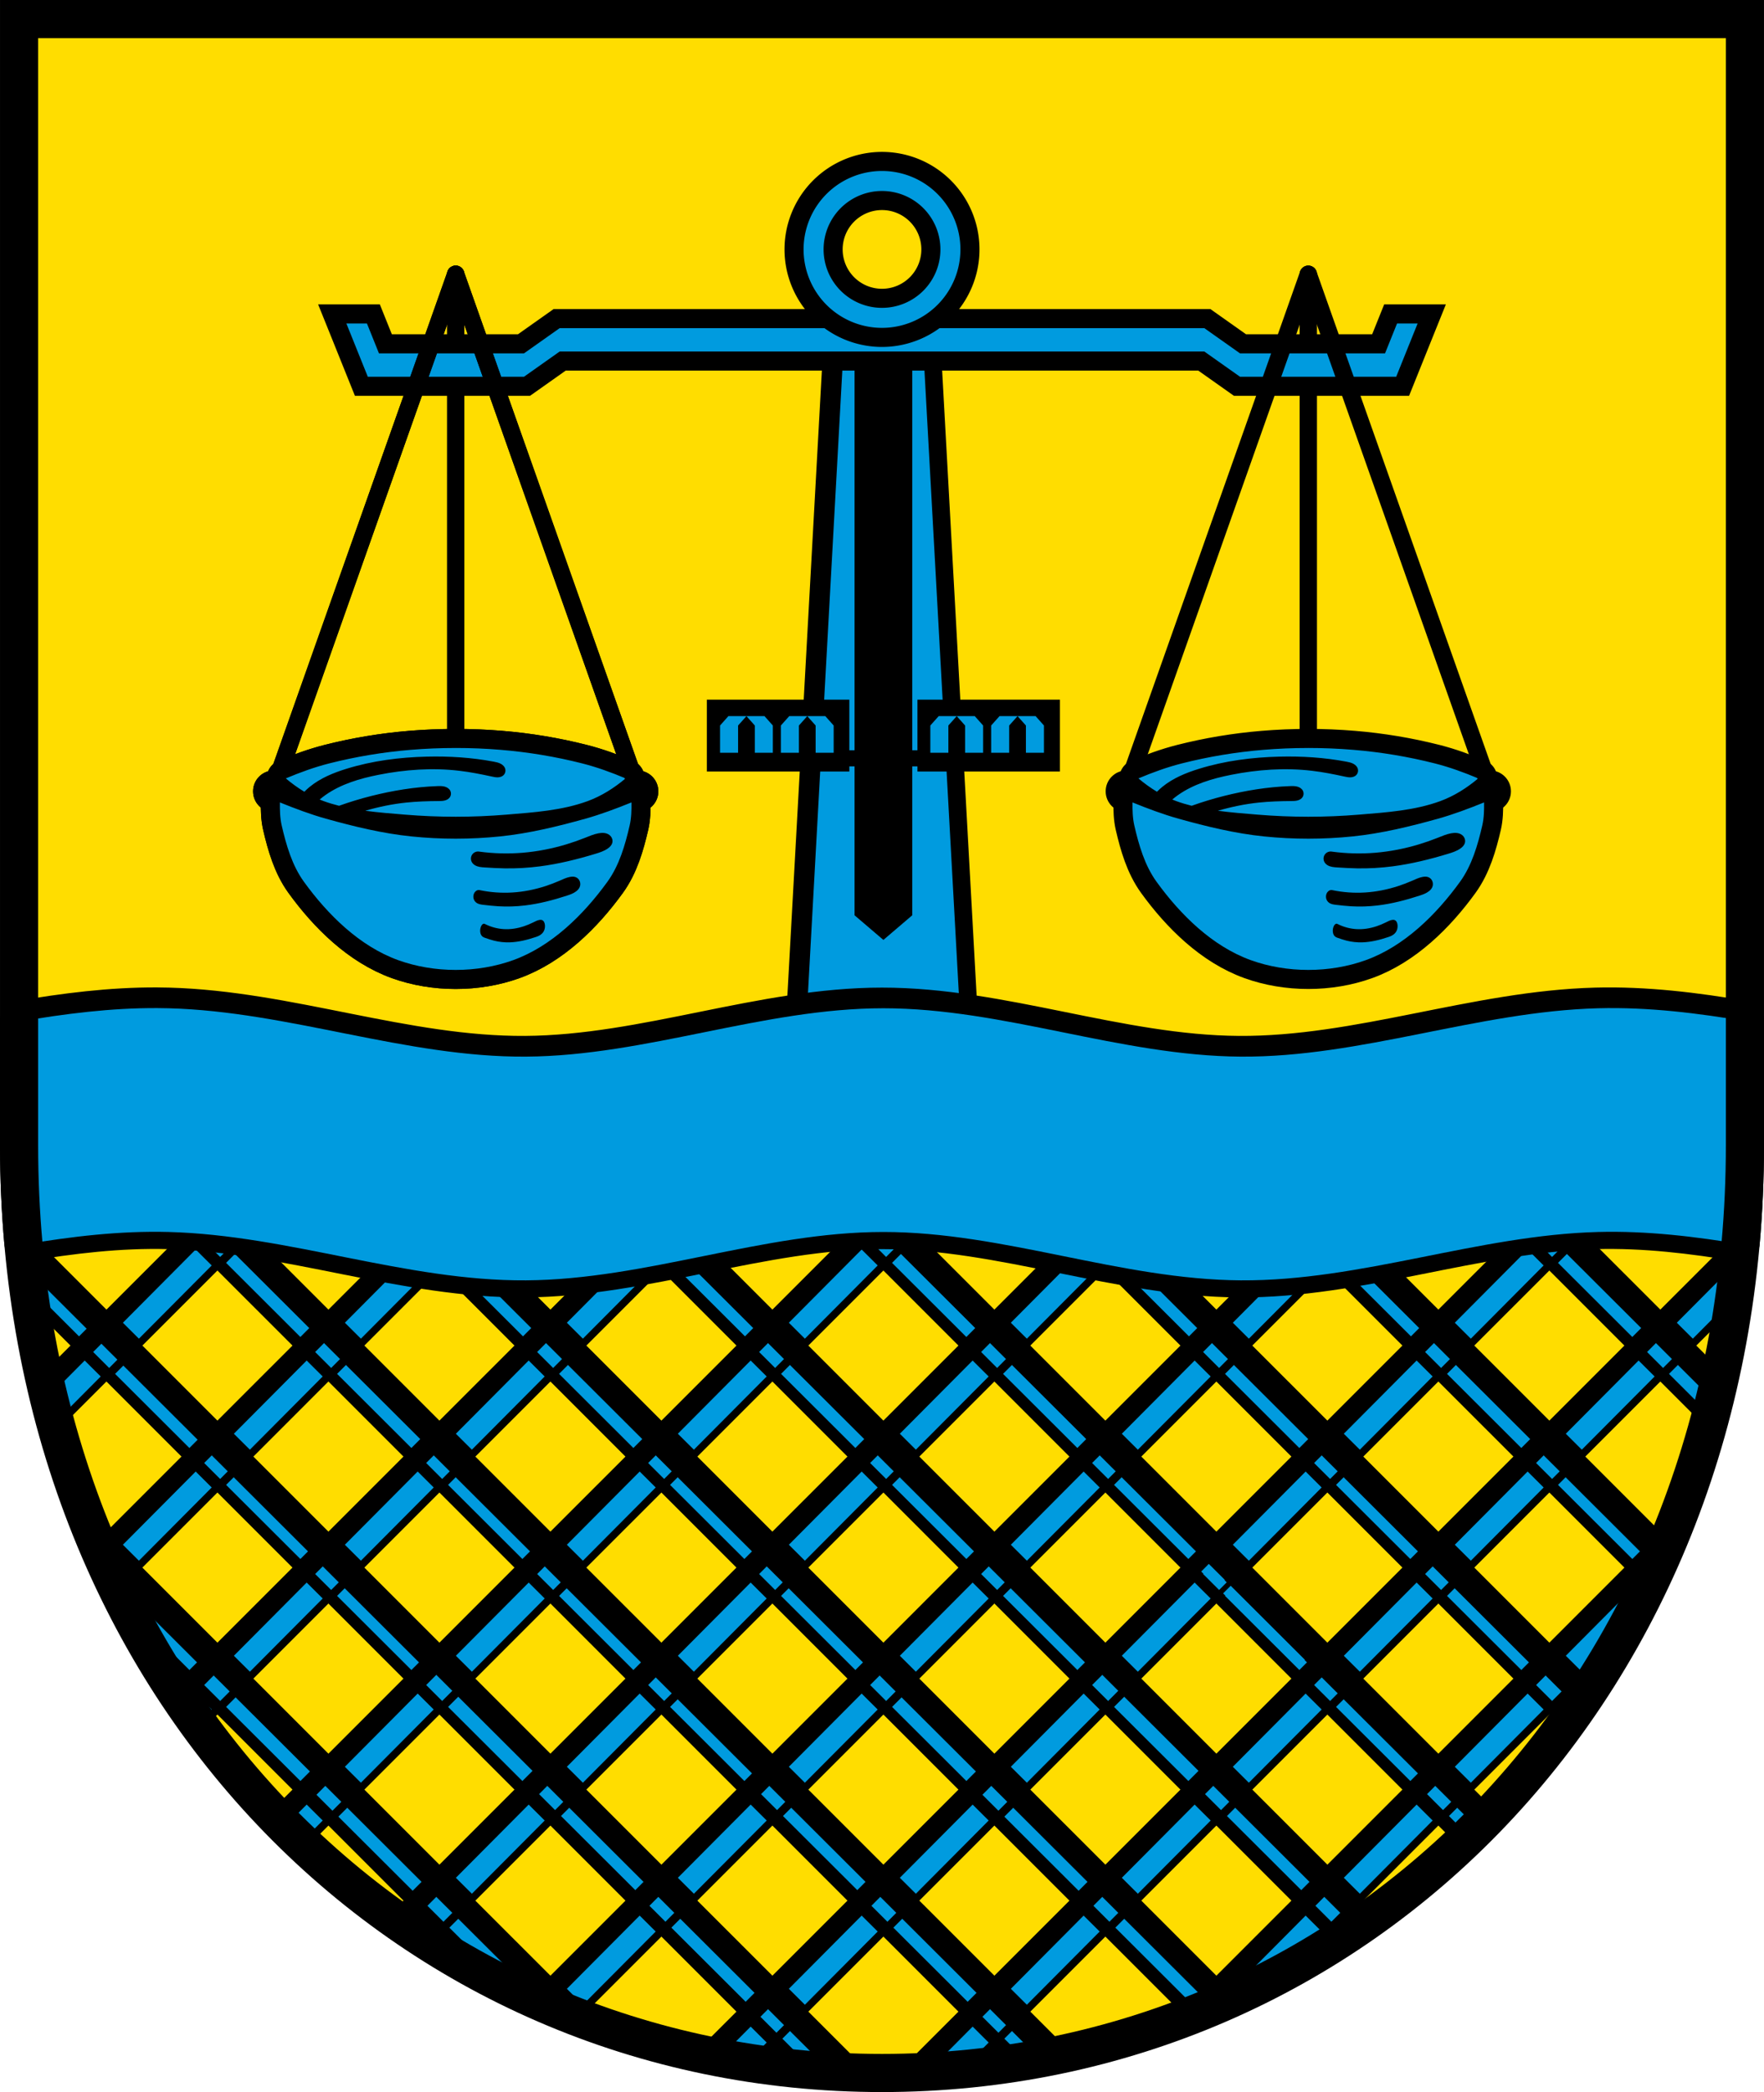<?xml version="1.0" encoding="UTF-8" standalone="no"?>
<!-- Created with Inkscape (http://www.inkscape.org/) -->

<svg
   xmlns:dc="http://purl.org/dc/elements/1.1/"
   xmlns:cc="http://creativecommons.org/ns#"
   xmlns:rdf="http://www.w3.org/1999/02/22-rdf-syntax-ns#"
   xmlns:svg="http://www.w3.org/2000/svg"
   xmlns="http://www.w3.org/2000/svg"
   xmlns:sodipodi="http://sodipodi.sourceforge.net/DTD/sodipodi-0.dtd"
   xmlns:inkscape="http://www.inkscape.org/namespaces/inkscape"
   width="134.625mm"
   height="159.617mm"
   viewBox="0 0 134.624 159.617"
   version="1.1"
   id="svg865"
   inkscape:version="0.92.5 (2060ec1f9f, 2020-04-08)"
   sodipodi:docname="DEU Hefersweiler COA.svg">
  <defs
     id="defs859">
    <inkscape:path-effect
       effect="spiro"
       id="path-effect2256"
       is_visible="true" />
    <inkscape:path-effect
       effect="spiro"
       id="path-effect2214"
       is_visible="true" />
    <inkscape:path-effect
       effect="spiro"
       id="path-effect2190"
       is_visible="true" />
    <inkscape:path-effect
       effect="spiro"
       id="path-effect2167"
       is_visible="true" />
    <inkscape:path-effect
       effect="spiro"
       id="path-effect1401"
       is_visible="true" />
    <inkscape:path-effect
       effect="spiro"
       id="path-effect3644"
       is_visible="true" />
    <inkscape:path-effect
       effect="spiro"
       id="path-effect3636"
       is_visible="true" />
    <inkscape:path-effect
       effect="spiro"
       id="path-effect3544"
       is_visible="true" />
    <inkscape:path-effect
       effect="spiro"
       id="path-effect3466"
       is_visible="true" />
    <inkscape:path-effect
       effect="spiro"
       id="path-effect3544-2"
       is_visible="true" />
    <inkscape:path-effect
       effect="spiro"
       id="path-effect3644-8"
       is_visible="true" />
    <inkscape:path-effect
       effect="spiro"
       id="path-effect3644-3"
       is_visible="true" />
    <inkscape:path-effect
       effect="spiro"
       id="path-effect3636-0"
       is_visible="true" />
    <inkscape:path-effect
       effect="spiro"
       id="path-effect1727-0-1"
       is_visible="true" />
    <inkscape:path-effect
       effect="spiro"
       id="path-effect1731-8-3"
       is_visible="true" />
    <inkscape:path-effect
       effect="spiro"
       id="path-effect1727-3"
       is_visible="true" />
    <inkscape:path-effect
       effect="spiro"
       id="path-effect1731-7"
       is_visible="true" />
    <inkscape:path-effect
       effect="spiro"
       id="path-effect841-8"
       is_visible="true" />
    <inkscape:path-effect
       effect="skeletal"
       id="path-effect6414"
       is_visible="true"
       lpeversion="1"
       pattern="m 26507.414,27761.564 c 0,-13.157 10.678,-23.835 23.835,-23.835 13.157,0 23.835,10.678 23.835,23.835 0,13.157 -10.678,23.835 -23.835,23.835 -13.157,0 -23.835,-10.678 -23.835,-23.835 z"
       copytype="single_stretched"
       prop_scale="0.08"
       scale_y_rel="false"
       spacing="0"
       normal_offset="0"
       tang_offset="0"
       prop_units="false"
       vertical_pattern="false"
       hide_knot="false"
       fuse_tolerance="0" />
    <inkscape:path-effect
       effect="spiro"
       id="path-effect2167-6"
       is_visible="true" />
    <inkscape:path-effect
       effect="spiro"
       id="path-effect2190-5"
       is_visible="true" />
    <inkscape:path-effect
       effect="spiro"
       id="path-effect2214-9"
       is_visible="true" />
    <inkscape:path-effect
       effect="spiro"
       id="path-effect2214-9-9"
       is_visible="true" />
    <inkscape:path-effect
       effect="spiro"
       id="path-effect2256-8"
       is_visible="true" />
  </defs>
  <sodipodi:namedview
     id="base"
     pagecolor="#ffffff"
     bordercolor="#666666"
     borderopacity="1.0"
     inkscape:pageopacity="0.0"
     inkscape:pageshadow="2"
     inkscape:zoom="1.3144915"
     inkscape:cx="254.40849"
     inkscape:cy="301.63757"
     inkscape:document-units="mm"
     inkscape:current-layer="layer1"
     showgrid="false"
     inkscape:window-width="1920"
     inkscape:window-height="1046"
     inkscape:window-x="-11"
     inkscape:window-y="-11"
     inkscape:window-maximized="1"
     fit-margin-top="0"
     fit-margin-left="0"
     fit-margin-right="0"
     fit-margin-bottom="0"
     inkscape:snap-global="true"
     inkscape:snap-midpoints="true"
     inkscape:snap-smooth-nodes="true"
     inkscape:snap-center="true"
     inkscape:snap-object-midpoints="true"
     inkscape:object-paths="false" />
  <g
     inkscape:label="Ebene 1"
     inkscape:groupmode="layer"
     id="layer1"
     transform="translate(6.122,169.835)">
    <path
       inkscape:connector-curvature="0"
       id="path2552"
       d="m 28.655,-148.908 v 34.814"
       style="opacity:1;vector-effect:none;fill:none;fill-opacity:1;stroke:#000000;stroke-width:1.323;stroke-linecap:round;stroke-linejoin:round;stroke-miterlimit:4;stroke-dasharray:none;stroke-dashoffset:0;stroke-opacity:1;paint-order:fill markers stroke" />
    <path
       style="opacity:1;fill:#ffdd00;fill-opacity:1;fill-rule:evenodd;stroke:none;stroke-width:2.91;stroke-linecap:round;stroke-linejoin:miter;stroke-miterlimit:4;stroke-dasharray:none;stroke-opacity:1;paint-order:fill markers stroke"
       d="m -4.667,-168.38 v 85.912 c 0,41.282 29.372,70.794 65.857,70.794 36.485,0 65.857,-29.511 65.857,-70.794 v -85.912 z"
       id="rect953-4-7"
       inkscape:connector-curvature="0"
       sodipodi:nodetypes="cssscc" />
    <path
       inkscape:connector-curvature="0"
       id="path2571"
       d="m 93.724,-148.908 v 34.814"
       style="opacity:1;vector-effect:none;fill:none;fill-opacity:1;stroke:#000000;stroke-width:1.323;stroke-linecap:round;stroke-linejoin:round;stroke-miterlimit:4;stroke-dasharray:none;stroke-dashoffset:0;stroke-opacity:1;paint-order:fill markers stroke" />
    <path
       style="opacity:1;vector-effect:none;fill:none;fill-opacity:1;stroke:#000000;stroke-width:1.323;stroke-linecap:round;stroke-linejoin:round;stroke-miterlimit:4;stroke-dasharray:none;stroke-dashoffset:0;stroke-opacity:1;paint-order:fill markers stroke"
       d="m 28.655,-148.908 v 34.814"
       id="path2283-6"
       inkscape:connector-curvature="0" />
    <path
       style="opacity:1;vector-effect:none;fill:#000000;fill-opacity:1;stroke:#000000;stroke-width:2.91;stroke-linecap:square;stroke-linejoin:round;stroke-miterlimit:4;stroke-dasharray:none;stroke-dashoffset:0;stroke-opacity:1;paint-order:fill markers stroke"
       d="m 58.318,-146.272 -3.159,57.241 6.032,0.179 6.031,-0.179 -3.159,-57.241 -2.872,1.787 z"
       id="path1776-0-6"
       inkscape:connector-curvature="0" />
    <path
       style="opacity:1;fill:#000000;fill-opacity:1;fill-rule:nonzero;stroke:none;stroke-width:11;stroke-linecap:round;stroke-linejoin:round;stroke-miterlimit:4;stroke-dasharray:none;stroke-dashoffset:0;stroke-opacity:1;paint-order:fill markers stroke"
       d="M 5.5 330.209 C 5.5 486.236 116.512 597.775 254.408 597.775 C 392.304 597.775 503.316 486.236 503.316 330.209 L 5.5 330.209 z "
       id="rect1501"
       transform="matrix(0.265,0,0,0.265,-6.122,-169.835)" />
    <path
       style="opacity:1;fill:#ffdd00;fill-opacity:1;fill-rule:nonzero;stroke:none;stroke-width:1;stroke-linecap:round;stroke-linejoin:miter;stroke-miterlimit:4;stroke-dasharray:none;stroke-dashoffset:0;stroke-opacity:1;paint-order:fill markers stroke"
       d="M 30.652 333.83 L 9.037 355.441 L 30.652 377.051 L 52.264 355.441 L 30.652 333.83 z M 94.582 333.83 L 72.967 355.441 L 94.582 377.051 L 116.195 355.441 L 94.582 333.83 z M 158.514 333.83 L 136.898 355.441 L 158.514 377.051 L 180.125 355.441 L 158.514 333.83 z M 222.443 333.83 L 200.83 355.441 L 222.443 377.051 L 244.057 355.441 L 222.443 333.83 z M 286.375 333.83 L 264.76 355.441 L 286.375 377.051 L 307.986 355.441 L 286.375 333.83 z M 350.305 333.83 L 328.691 355.441 L 350.305 377.051 L 371.918 355.441 L 350.305 333.83 z M 414.236 333.83 L 392.621 355.441 L 414.236 377.051 L 435.85 355.441 L 414.236 333.83 z M 478.166 333.83 L 456.553 355.441 L 478.166 377.051 L 499.779 355.441 L 478.166 333.83 z M 62.615 365.791 L 41.002 387.402 L 62.615 409.012 L 84.229 387.402 L 62.615 365.791 z M 126.545 365.791 L 104.934 387.402 L 126.545 409.012 L 148.158 387.402 L 126.545 365.791 z M 190.477 365.791 L 168.863 387.402 L 190.477 409.012 L 212.09 387.402 L 190.477 365.791 z M 254.408 365.791 L 232.795 387.402 L 254.408 409.012 L 276.02 387.402 L 254.408 365.791 z M 318.338 365.791 L 296.725 387.402 L 318.338 409.012 L 339.951 387.402 L 318.338 365.791 z M 382.27 365.791 L 360.656 387.402 L 382.27 409.012 L 403.881 387.402 L 382.27 365.791 z M 446.199 365.791 L 424.586 387.402 L 446.199 409.012 L 467.812 387.402 L 446.199 365.791 z M 500.008 375.914 L 488.518 387.402 L 496.488 395.371 C 497.865 388.993 499.039 382.506 500.008 375.914 z M 8.809 375.916 C 9.777 382.506 10.952 388.993 12.328 395.369 L 20.297 387.402 L 8.809 375.916 z M 30.648 397.752 L 16.422 411.979 C 18.501 419.433 20.867 426.715 23.496 433.822 L 30.648 440.973 L 30.65 440.971 L 30.652 440.973 L 52.264 419.363 L 30.652 397.752 L 30.65 397.754 L 30.648 397.752 z M 94.578 397.752 L 72.967 419.363 L 94.578 440.973 L 94.58 440.971 L 94.582 440.973 L 116.193 419.363 L 94.582 397.752 L 94.58 397.754 L 94.578 397.752 z M 158.51 397.752 L 136.898 419.363 L 158.51 440.973 L 158.512 440.971 L 158.514 440.973 L 180.125 419.363 L 158.514 397.752 L 158.512 397.754 L 158.51 397.752 z M 222.439 397.752 L 200.83 419.363 L 222.439 440.973 L 222.441 440.971 L 222.443 440.973 L 244.055 419.363 L 222.443 397.752 L 222.441 397.754 L 222.439 397.752 z M 286.371 397.752 L 264.76 419.363 L 286.371 440.973 L 286.373 440.971 L 286.375 440.973 L 307.986 419.363 L 286.375 397.752 L 286.373 397.754 L 286.371 397.752 z M 350.301 397.752 L 328.691 419.363 L 350.301 440.973 L 350.303 440.971 L 350.305 440.973 L 371.916 419.363 L 350.305 397.752 L 350.303 397.754 L 350.301 397.752 z M 414.232 397.752 L 392.621 419.363 L 414.232 440.973 L 414.234 440.971 L 414.236 440.973 L 435.848 419.363 L 414.236 397.752 L 414.234 397.754 L 414.232 397.752 z M 478.162 397.752 L 456.553 419.363 L 478.162 440.973 L 478.164 440.971 L 478.166 440.973 L 485.32 433.818 C 487.948 426.712 490.316 419.433 492.395 411.98 L 478.166 397.752 L 478.164 397.754 L 478.162 397.752 z M 62.615 429.713 L 41 451.324 L 62.615 472.936 L 62.617 472.934 L 62.619 472.936 L 84.229 451.324 L 62.619 429.713 L 62.617 429.715 L 62.615 429.713 z M 126.545 429.713 L 104.932 451.324 L 126.545 472.936 L 126.547 472.934 L 126.551 472.936 L 148.158 451.324 L 126.551 429.713 L 126.547 429.715 L 126.545 429.713 z M 190.477 429.713 L 168.861 451.324 L 190.477 472.936 L 190.479 472.934 L 190.48 472.936 L 212.09 451.324 L 190.48 429.713 L 190.479 429.715 L 190.477 429.713 z M 254.408 429.713 L 232.793 451.324 L 254.408 472.936 L 254.41 472.934 L 254.412 472.936 L 276.02 451.324 L 254.412 429.713 L 254.41 429.715 L 254.408 429.713 z M 318.338 429.713 L 296.723 451.324 L 318.338 472.936 L 318.34 472.934 L 318.342 472.936 L 339.951 451.324 L 318.342 429.713 L 318.34 429.715 L 318.338 429.713 z M 382.27 429.713 L 360.654 451.324 L 382.27 472.936 L 382.271 472.934 L 382.273 472.936 L 403.881 451.324 L 382.273 429.713 L 382.271 429.715 L 382.27 429.713 z M 446.199 429.713 L 424.586 451.324 L 446.199 472.936 L 446.201 472.934 L 446.203 472.936 L 460.609 458.527 L 467.812 451.324 L 460.609 444.121 L 446.203 429.713 L 446.201 429.715 L 446.199 429.713 z M 94.578 461.674 L 72.969 483.287 L 94.578 504.896 L 94.58 504.895 L 94.582 504.895 L 94.582 504.896 L 94.584 504.896 L 116.193 483.287 L 94.584 461.674 L 94.582 461.674 L 94.582 461.676 L 94.58 461.676 L 94.578 461.674 z M 158.51 461.674 L 136.9 483.287 L 158.51 504.896 L 158.512 504.895 L 158.514 504.895 L 158.514 504.896 L 158.516 504.896 L 180.125 483.287 L 158.516 461.674 L 158.514 461.674 L 158.514 461.676 L 158.512 461.676 L 158.51 461.674 z M 222.439 461.674 L 200.83 483.287 L 222.439 504.896 L 222.441 504.895 L 222.443 504.895 L 222.443 504.896 L 222.445 504.896 L 244.055 483.287 L 222.445 461.674 L 222.443 461.674 L 222.443 461.676 L 222.441 461.676 L 222.439 461.674 z M 286.371 461.674 L 264.762 483.287 L 286.371 504.896 L 286.373 504.895 L 286.375 504.895 L 286.375 504.896 L 286.377 504.896 L 307.986 483.287 L 286.377 461.674 L 286.375 461.674 L 286.375 461.676 L 286.373 461.676 L 286.371 461.674 z M 350.301 461.674 L 328.693 483.287 L 350.301 504.896 L 350.303 504.895 L 350.305 504.895 L 350.305 504.896 L 350.307 504.896 L 371.916 483.287 L 350.307 461.674 L 350.305 461.674 L 350.305 461.676 L 350.303 461.676 L 350.301 461.674 z M 414.232 461.674 L 392.623 483.287 L 414.232 504.896 L 414.234 504.895 L 414.236 504.895 L 414.236 504.896 L 414.238 504.896 L 435.848 483.287 L 414.238 461.674 L 414.236 461.674 L 414.236 461.676 L 414.234 461.676 L 414.232 461.674 z M 41.238 472.258 C 43.878 476.949 46.659 481.524 49.555 485.996 L 52.264 483.287 L 41.461 472.48 L 41.238 472.258 z M 467.576 472.26 L 456.551 483.287 L 459.26 485.996 C 462.155 481.524 464.936 476.95 467.576 472.26 z M 62.615 493.635 L 62.615 493.637 L 57.998 498.254 C 64.099 506.569 70.657 514.442 77.635 521.846 L 84.232 515.248 L 62.617 493.635 L 62.615 493.635 z M 126.545 493.635 L 126.545 493.637 L 104.936 515.248 L 126.549 536.857 L 148.162 515.248 L 126.547 493.635 L 126.545 493.635 z M 190.477 493.635 L 190.477 493.637 L 168.865 515.248 L 190.48 536.857 L 212.094 515.248 L 190.479 493.635 L 190.477 493.635 z M 318.338 493.635 L 318.338 493.637 L 296.727 515.248 L 318.342 536.857 L 339.955 515.248 L 318.34 493.635 L 318.338 493.635 z M 446.199 493.635 L 446.199 493.637 L 424.588 515.248 L 431.184 521.842 C 438.161 514.439 444.72 506.566 450.82 498.252 L 446.201 493.635 L 446.199 493.635 z M 254.408 493.637 L 232.797 515.248 L 254.41 536.857 L 276.023 515.248 L 254.408 493.637 z M 382.27 493.637 L 360.658 515.248 L 382.271 536.857 L 403.885 515.248 L 382.27 493.637 z M 94.58 525.598 L 87.988 532.189 C 95.467 539.233 103.359 545.774 111.619 551.783 L 116.195 547.209 L 94.584 525.598 L 94.582 525.6 L 94.58 525.598 z M 158.512 525.598 L 136.9 547.209 L 158.516 568.818 L 180.125 547.209 L 158.516 525.598 L 158.514 525.6 L 158.512 525.598 z M 222.441 525.598 L 200.83 547.209 L 222.445 568.818 L 244.057 547.209 L 222.445 525.598 L 222.443 525.6 L 222.441 525.598 z M 286.373 525.598 L 264.762 547.209 L 286.377 568.818 L 307.986 547.209 L 286.377 525.598 L 286.375 525.6 L 286.373 525.598 z M 350.303 525.598 L 328.693 547.209 L 350.307 568.818 L 371.918 547.209 L 350.307 525.598 L 350.305 525.6 L 350.303 525.598 z M 414.234 525.598 L 392.623 547.209 L 397.197 551.783 C 405.458 545.774 413.349 539.232 420.828 532.188 L 414.238 525.598 L 414.236 525.6 L 414.234 525.598 z M 126.547 557.559 L 123.932 560.172 C 128.139 562.85 132.429 565.397 136.799 567.809 L 126.547 557.559 z M 190.479 557.559 L 168.863 579.17 L 174.123 584.428 C 182.418 587.297 190.915 589.713 199.582 591.678 L 212.092 579.17 L 190.479 557.559 z M 254.408 557.559 L 232.795 579.17 L 251.365 597.736 C 252.38 597.748 253.391 597.775 254.408 597.775 C 255.426 597.775 256.437 597.748 257.451 597.736 L 276.021 579.17 L 254.408 557.559 z M 318.34 557.559 L 296.725 579.17 L 309.236 591.678 C 317.904 589.712 326.4 587.297 334.695 584.428 L 339.953 579.17 L 318.34 557.559 z M 382.27 557.559 L 372.018 567.809 C 376.387 565.397 380.676 562.85 384.883 560.172 L 382.27 557.559 z "
       id="rect1519-8"
       transform="matrix(0.265,0,0,0.265,-6.122,-169.835)" />
    <flowRoot
       xml:space="preserve"
       id="flowRoot2783"
       style="font-style:normal;font-weight:normal;font-size:26.667px;line-height:1.25;font-family:sans-serif;letter-spacing:0px;word-spacing:0px;fill:#000000;fill-opacity:1;stroke:none"><flowRegion
         id="flowRegion2785"><rect
           id="rect2787"
           width="4.055"
           height="56.766"
           x="1812.468"
           y="-35.759" /></flowRegion><flowPara
         id="flowPara2789" /></flowRoot>    <path
       style="opacity:1;vector-effect:none;fill:#009bdf;fill-opacity:1;stroke:none;stroke-width:0.5;stroke-linecap:square;stroke-linejoin:round;stroke-miterlimit:4;stroke-dasharray:none;stroke-dashoffset:0;stroke-opacity:1;paint-order:fill markers stroke"
       d="M 243.553 89.057 L 231.613 305.4 L 254.41 306.076 L 277.205 305.4 L 265.264 89.057 L 254.41 95.811 L 243.553 89.057 z M 246.104 97.361 L 254.41 97.361 L 262.715 97.361 L 262.715 263.523 L 254.41 270.615 L 246.104 263.523 L 246.104 97.361 z "
       transform="matrix(0.265,0,0,0.265,-6.122,-169.835)"
       id="path1776-0" />
    <g
       id="g1917" />
    <path
       style="opacity:1;fill:#000000;fill-opacity:1;fill-rule:nonzero;stroke:none;stroke-width:0.1;stroke-linecap:round;stroke-linejoin:miter;stroke-miterlimit:4;stroke-dasharray:none;stroke-dashoffset:0;stroke-opacity:1;paint-order:fill markers stroke"
       d="M 203.564 201.441 L 203.564 222.133 L 244.6 222.133 L 244.6 220.643 L 264.217 220.643 L 264.217 222.133 L 305.254 222.133 L 305.254 201.441 L 264.217 201.441 L 264.217 216.006 L 244.6 216.006 L 244.6 201.441 L 203.564 201.441 z "
       transform="matrix(0.265,0,0,0.265,-6.122,-169.835)"
       id="rect1912" />
    <path
       style="opacity:1;fill:#009bdf;fill-opacity:1;fill-rule:nonzero;stroke:none;stroke-width:0.026;stroke-linecap:round;stroke-linejoin:miter;stroke-miterlimit:4;stroke-dasharray:none;stroke-dashoffset:0;stroke-opacity:1;paint-order:fill markers stroke"
       d="m 65.516,-115.197 -0.638,0.715 v 2.08 h 1.377 v -2.08 l 0.638,-0.715 z m 1.377,0 0.638,0.715 v 2.08 h 1.377 v -2.08 l -0.638,-0.715 z m 3.265,0 -0.638,0.715 v 2.08 h 1.377 v -2.08 l 0.638,-0.715 z m 1.377,0 0.638,0.715 v 2.08 h 1.377 v -2.08 l -0.637,-0.715 z"
       id="rect1852"
       inkscape:connector-curvature="0" />
    <path
       style="opacity:1;fill:#009bdf;fill-opacity:1;fill-rule:nonzero;stroke:none;stroke-width:0.026;stroke-linecap:round;stroke-linejoin:miter;stroke-miterlimit:4;stroke-dasharray:none;stroke-dashoffset:0;stroke-opacity:1;paint-order:fill markers stroke"
       d="m 56.864,-115.197 0.638,0.715 v 2.08 h -1.377 v -2.08 l -0.638,-0.715 z m -1.377,0 -0.638,0.715 v 2.08 h -1.377 v -2.08 l 0.638,-0.715 z m -3.265,0 0.638,0.715 v 2.08 h -1.377 v -2.08 l -0.638,-0.715 z m -1.377,0 -0.638,0.715 v 2.08 h -1.377 v -2.08 l 0.637,-0.715 z"
       id="rect1852-7"
       inkscape:connector-curvature="0" />
    <path
       style="opacity:1;fill:#000000;fill-opacity:1;fill-rule:nonzero;stroke:#000000;stroke-width:2.91;stroke-linecap:round;stroke-linejoin:miter;stroke-miterlimit:4;stroke-dasharray:none;stroke-dashoffset:0;stroke-opacity:1;paint-order:fill markers stroke"
       d="m 20.312,-145.155 0.391,0.97 1.244,3.094 h 8.644 1.498 1.779 l 2.723,-1.925 h 19.857 1.42 2.958 0.728 2.958 1.42 19.857 l 2.723,1.925 h 1.779 1.498 8.644 l 1.244,-3.094 0.391,-0.97 h -1.57 l -0.917,2.28 h -7.792 -1.498 -1.779 l -2.723,-1.925 h -19.857 -1.42 -2.958 -0.728 -2.958 -1.42 -19.857 l -2.723,1.925 H 32.09 30.592 22.8 l -0.917,-2.28 z"
       id="rect1969-7"
       inkscape:connector-curvature="0" />
    <path
       style="opacity:1;fill:#009bdf;fill-opacity:1;fill-rule:nonzero;stroke:none;stroke-width:0.126;stroke-linecap:round;stroke-linejoin:miter;stroke-miterlimit:4;stroke-dasharray:none;stroke-dashoffset:0;stroke-opacity:1;paint-order:fill markers stroke"
       d="m 20.312,-145.155 0.391,0.97 1.244,3.094 h 8.644 1.498 1.779 l 2.723,-1.925 h 19.857 1.42 2.958 0.728 2.958 1.42 19.857 l 2.723,1.925 h 1.779 1.498 8.644 l 1.244,-3.094 0.391,-0.97 h -1.57 l -0.917,2.28 h -7.792 -1.498 -1.779 l -2.723,-1.925 H 65.932 64.512 61.554 60.826 57.867 56.448 36.591 l -2.723,1.925 h -1.779 -1.498 -7.792 l -0.917,-2.28 z"
       id="rect1969"
       inkscape:connector-curvature="0" />
    <path
       style="opacity:1;fill:#000000;fill-opacity:1;fill-rule:nonzero;stroke:#000000;stroke-width:2.91;stroke-linecap:round;stroke-linejoin:round;stroke-miterlimit:4;stroke-dasharray:none;stroke-dashoffset:0;stroke-opacity:1;paint-order:fill markers stroke"
       d="m 61.19,-156.79 a 5.985,5.985 0 0 0 -5.985,5.985 5.985,5.985 0 0 0 5.985,5.985 5.985,5.985 0 0 0 5.985,-5.985 5.985,5.985 0 0 0 -5.985,-5.985 z m 0,1.527 a 4.458,4.458 0 0 1 4.458,4.458 4.458,4.458 0 0 1 -4.458,4.458 4.458,4.458 0 0 1 -4.458,-4.458 4.458,4.458 0 0 1 4.458,-4.458 z"
       id="path2120-5"
       inkscape:connector-curvature="0" />
    <path
       style="opacity:1;fill:#009bdf;fill-opacity:1;fill-rule:nonzero;stroke:none;stroke-width:0.079;stroke-linecap:round;stroke-linejoin:round;stroke-miterlimit:4;stroke-dasharray:none;stroke-dashoffset:0;stroke-opacity:1;paint-order:fill markers stroke"
       d="m 61.19,-156.79 a 5.985,5.985 0 0 0 -5.985,5.985 5.985,5.985 0 0 0 5.985,5.985 5.985,5.985 0 0 0 5.985,-5.985 5.985,5.985 0 0 0 -5.985,-5.985 z m 0,1.527 a 4.458,4.458 0 0 1 4.458,4.458 4.458,4.458 0 0 1 -4.458,4.458 4.458,4.458 0 0 1 -4.458,-4.458 4.458,4.458 0 0 1 4.458,-4.458 z"
       id="path2120"
       inkscape:connector-curvature="0" />
    <circle
       style="opacity:1;fill:#000000;fill-opacity:1;fill-rule:nonzero;stroke:#000000;stroke-width:0.265;stroke-linecap:round;stroke-linejoin:round;stroke-miterlimit:4;stroke-dasharray:none;stroke-dashoffset:0;stroke-opacity:1;paint-order:fill markers stroke"
       id="path2423-8"
       cx="-42.528"
       cy="-109.46"
       r="1.46"
       transform="scale(-1,1)" />
    <circle
       style="opacity:1;fill:#000000;fill-opacity:1;fill-rule:nonzero;stroke:#000000;stroke-width:0.265;stroke-linecap:round;stroke-linejoin:round;stroke-miterlimit:4;stroke-dasharray:none;stroke-dashoffset:0;stroke-opacity:1;paint-order:fill markers stroke"
       id="path2423"
       cx="14.783"
       cy="-109.46"
       r="1.46" />
    <path
       style="opacity:1;vector-effect:none;fill:none;fill-opacity:1;stroke:#000000;stroke-width:1.323;stroke-linecap:round;stroke-linejoin:round;stroke-miterlimit:4;stroke-dasharray:none;stroke-dashoffset:0;stroke-opacity:1;paint-order:fill markers stroke"
       d="m 28.655,-148.908 -14.163,40.036"
       id="path2283-8-7"
       inkscape:connector-curvature="0"
       inkscape:transform-center-y="20.017758"
       inkscape:transform-center-x="7.0815059" />
    <path
       inkscape:connector-curvature="0"
       style="opacity:1;vector-effect:none;fill:#000000;fill-opacity:1;stroke:#000000;stroke-width:2.91;stroke-linecap:square;stroke-linejoin:round;stroke-miterlimit:4;stroke-dasharray:none;stroke-dashoffset:0;stroke-opacity:1;paint-order:fill markers stroke"
       d="m 28.655,-112.766 c -1.15,0 -2.3,0.047 -3.444,0.142 -2.095,0.173 -4.183,0.52 -6.219,1.037 -1.13,0.287 -2.229,0.69 -3.303,1.141 0.443,0.374 0.916,0.718 1.415,1.018 0.134,-0.135 0.275,-0.263 0.422,-0.383 0.806,-0.655 1.788,-1.058 2.78,-1.365 1.985,-0.615 4.067,-0.881 6.144,-0.931 1.712,-0.041 3.431,0.065 5.113,0.384 0.184,0.035 0.371,0.074 0.535,0.163 0.082,0.045 0.159,0.102 0.22,0.173 0.061,0.071 0.107,0.156 0.126,0.248 0.032,0.153 -0.016,0.322 -0.125,0.435 -0.057,0.059 -0.128,0.103 -0.205,0.131 -0.077,0.029 -0.158,0.042 -0.24,0.045 -0.164,0.006 -0.326,-0.03 -0.486,-0.065 -0.809,-0.176 -1.623,-0.336 -2.445,-0.434 -2.061,-0.245 -4.157,-0.096 -6.193,0.31 -1.422,0.283 -2.848,0.705 -4.034,1.539 -0.153,0.108 -0.3,0.223 -0.443,0.343 0.098,0.041 0.196,0.081 0.296,0.118 0.388,0.143 0.785,0.258 1.185,0.36 0.8,-0.287 1.614,-0.535 2.437,-0.743 1.66,-0.419 3.36,-0.697 5.072,-0.758 0.094,-0.003 0.188,-0.006 0.282,-10e-4 0.094,0.005 0.186,0.016 0.276,0.041 0.09,0.025 0.177,0.064 0.253,0.12 0.075,0.056 0.139,0.128 0.178,0.213 0.065,0.143 0.056,0.317 -0.025,0.452 -0.042,0.07 -0.103,0.128 -0.171,0.173 -0.069,0.045 -0.145,0.076 -0.224,0.097 -0.158,0.042 -0.324,0.043 -0.488,0.044 -0.828,0.007 -1.657,0.032 -2.48,0.118 -1.054,0.111 -2.093,0.327 -3.11,0.623 1.008,0.136 2.029,0.214 3.036,0.297 2.568,0.213 5.163,0.213 7.731,0 2.095,-0.173 4.249,-0.313 6.219,-1.037 1.054,-0.388 2.024,-1.005 2.881,-1.729 -1.074,-0.451 -2.173,-0.854 -3.303,-1.141 -2.036,-0.517 -4.124,-0.864 -6.219,-1.037 -1.144,-0.095 -2.294,-0.142 -3.444,-0.142 z m -13.416,4.153 c -0.008,0.59 0.006,1.189 0.138,1.763 0.346,1.497 0.793,3.043 1.694,4.288 1.829,2.526 4.259,4.921 7.192,5.982 2.753,0.995 6.029,0.995 8.782,0 2.932,-1.06 5.363,-3.456 7.192,-5.982 0.901,-1.245 1.348,-2.79 1.694,-4.288 0.133,-0.574 0.146,-1.173 0.138,-1.763 -1.157,0.466 -2.326,0.91 -3.526,1.245 -2.132,0.594 -4.299,1.122 -6.5,1.348 -2.247,0.231 -4.53,0.231 -6.777,0 -2.201,-0.226 -4.369,-0.754 -6.5,-1.348 -1.201,-0.335 -2.37,-0.779 -3.527,-1.245 z m 24.523,2.328 c 0.073,-0.005 0.146,-0.005 0.219,0.003 0.145,0.016 0.288,0.064 0.404,0.152 0.088,0.068 0.158,0.158 0.199,0.261 0.041,0.103 0.051,0.219 0.025,0.327 -0.022,0.094 -0.071,0.181 -0.133,0.255 -0.062,0.074 -0.137,0.137 -0.217,0.192 -0.284,0.198 -0.62,0.306 -0.952,0.406 -1.379,0.418 -2.783,0.766 -4.213,0.952 -0.9,0.117 -1.808,0.17 -2.716,0.154 -0.504,-0.009 -1.008,-0.039 -1.512,-0.07 -0.256,-0.016 -0.522,-0.035 -0.742,-0.168 -0.106,-0.064 -0.198,-0.155 -0.252,-0.266 -0.047,-0.097 -0.064,-0.207 -0.05,-0.314 0.015,-0.106 0.062,-0.208 0.134,-0.288 0.064,-0.071 0.146,-0.124 0.236,-0.153 0.09,-0.029 0.189,-0.034 0.282,-0.015 1.089,0.146 2.194,0.174 3.289,0.084 1.134,-0.094 2.256,-0.314 3.345,-0.644 0.473,-0.143 0.94,-0.307 1.399,-0.489 0.339,-0.135 0.677,-0.281 1.036,-0.35 0.072,-0.014 0.144,-0.024 0.217,-0.029 z m -2.224,3.335 c 0.055,-0.003 0.11,-5.3e-4 0.164,0.009 0.108,0.019 0.214,0.067 0.298,0.152 0.064,0.065 0.113,0.15 0.14,0.245 0.027,0.096 0.03,0.202 0.007,0.3 -0.02,0.086 -0.06,0.164 -0.109,0.23 -0.049,0.066 -0.108,0.122 -0.17,0.17 -0.22,0.173 -0.477,0.262 -0.729,0.344 -1.051,0.343 -2.118,0.62 -3.197,0.748 -0.68,0.081 -1.363,0.102 -2.044,0.061 -0.378,-0.023 -0.755,-0.065 -1.132,-0.109 -0.191,-0.022 -0.391,-0.048 -0.551,-0.176 -0.077,-0.062 -0.143,-0.148 -0.179,-0.251 -0.032,-0.09 -0.041,-0.192 -0.026,-0.289 0.015,-0.097 0.054,-0.189 0.111,-0.26 0.05,-0.063 0.114,-0.11 0.183,-0.134 0.069,-0.024 0.143,-0.026 0.212,-0.005 0.812,0.166 1.641,0.225 2.466,0.174 0.854,-0.052 1.705,-0.221 2.534,-0.491 0.36,-0.117 0.717,-0.254 1.069,-0.408 0.259,-0.114 0.519,-0.238 0.79,-0.29 0.054,-0.011 0.109,-0.018 0.164,-0.021 z m -2.379,3.295 c 0.033,0.003 0.065,0.01 0.096,0.023 0.062,0.028 0.119,0.082 0.159,0.169 0.03,0.066 0.05,0.15 0.055,0.241 0.005,0.092 -0.005,0.191 -0.03,0.28 -0.022,0.078 -0.054,0.147 -0.09,0.205 -0.037,0.057 -0.078,0.103 -0.12,0.143 -0.15,0.141 -0.312,0.2 -0.47,0.253 -0.66,0.222 -1.322,0.382 -1.976,0.403 -0.411,0.013 -0.818,-0.031 -1.216,-0.132 -0.221,-0.056 -0.439,-0.13 -0.657,-0.205 -0.111,-0.038 -0.226,-0.081 -0.306,-0.214 -0.039,-0.065 -0.068,-0.151 -0.078,-0.251 -0.009,-0.087 -0.003,-0.183 0.017,-0.272 0.02,-0.089 0.053,-0.171 0.095,-0.232 0.037,-0.054 0.08,-0.091 0.124,-0.107 0.044,-0.016 0.088,-0.011 0.126,0.015 0.462,0.23 0.945,0.36 1.439,0.389 0.511,0.03 1.034,-0.049 1.555,-0.224 0.226,-0.076 0.453,-0.171 0.678,-0.282 0.166,-0.082 0.334,-0.173 0.5,-0.197 0.033,-0.005 0.066,-0.007 0.099,-0.004 z"
       id="path2165-3-2" />
    <path
       inkscape:connector-curvature="0"
       style="opacity:1;vector-effect:none;fill:#009bdf;fill-opacity:1;stroke:none;stroke-width:0.132;stroke-linecap:square;stroke-linejoin:round;stroke-miterlimit:4;stroke-dasharray:none;stroke-dashoffset:0;stroke-opacity:1;paint-order:fill markers stroke"
       d="m 28.655,-112.766 c -1.15,0 -2.3,0.047 -3.444,0.142 -2.095,0.173 -4.183,0.52 -6.219,1.037 -1.13,0.287 -2.229,0.69 -3.303,1.141 0.443,0.374 0.916,0.718 1.415,1.018 0.134,-0.135 0.275,-0.263 0.422,-0.383 0.806,-0.655 1.788,-1.058 2.78,-1.365 1.985,-0.615 4.067,-0.881 6.144,-0.931 1.712,-0.041 3.431,0.065 5.113,0.384 0.184,0.035 0.371,0.074 0.535,0.163 0.082,0.045 0.159,0.102 0.22,0.173 0.061,0.071 0.107,0.156 0.126,0.248 0.032,0.153 -0.016,0.322 -0.125,0.435 -0.057,0.059 -0.128,0.103 -0.205,0.131 -0.077,0.029 -0.158,0.042 -0.24,0.045 -0.164,0.006 -0.326,-0.03 -0.486,-0.065 -0.809,-0.176 -1.623,-0.336 -2.445,-0.434 -2.061,-0.245 -4.157,-0.096 -6.193,0.31 -1.422,0.283 -2.848,0.705 -4.034,1.539 -0.153,0.108 -0.3,0.223 -0.443,0.343 0.098,0.041 0.196,0.081 0.296,0.118 0.388,0.143 0.785,0.258 1.185,0.36 0.8,-0.287 1.614,-0.535 2.437,-0.743 1.66,-0.419 3.36,-0.697 5.072,-0.758 0.094,-0.003 0.188,-0.006 0.282,-10e-4 0.094,0.005 0.186,0.016 0.276,0.041 0.09,0.025 0.177,0.064 0.253,0.12 0.075,0.056 0.139,0.128 0.178,0.213 0.065,0.143 0.056,0.317 -0.025,0.452 -0.042,0.07 -0.103,0.128 -0.171,0.173 -0.069,0.045 -0.145,0.076 -0.224,0.097 -0.158,0.042 -0.324,0.043 -0.488,0.044 -0.828,0.007 -1.657,0.032 -2.48,0.118 -1.054,0.111 -2.093,0.327 -3.11,0.623 1.008,0.136 2.029,0.214 3.036,0.297 2.568,0.213 5.163,0.213 7.731,0 2.095,-0.173 4.249,-0.313 6.219,-1.037 1.054,-0.388 2.024,-1.005 2.881,-1.729 -1.074,-0.451 -2.173,-0.854 -3.303,-1.141 -2.036,-0.517 -4.124,-0.864 -6.219,-1.037 -1.144,-0.095 -2.294,-0.142 -3.444,-0.142 z m -13.416,4.153 c -0.008,0.59 0.006,1.189 0.138,1.763 0.346,1.497 0.793,3.043 1.694,4.288 1.829,2.526 4.259,4.921 7.192,5.982 2.753,0.995 6.029,0.995 8.782,0 2.932,-1.06 5.363,-3.456 7.192,-5.982 0.901,-1.245 1.348,-2.79 1.694,-4.288 0.133,-0.574 0.146,-1.173 0.138,-1.763 -1.157,0.466 -2.326,0.91 -3.526,1.245 -2.132,0.594 -4.299,1.122 -6.5,1.348 -2.247,0.231 -4.53,0.231 -6.777,0 -2.201,-0.226 -4.369,-0.754 -6.5,-1.348 -1.201,-0.335 -2.37,-0.779 -3.527,-1.245 z m 24.523,2.328 c 0.073,-0.005 0.146,-0.005 0.219,0.003 0.145,0.016 0.288,0.064 0.404,0.152 0.088,0.068 0.158,0.158 0.199,0.261 0.041,0.103 0.051,0.219 0.025,0.327 -0.022,0.094 -0.071,0.181 -0.133,0.255 -0.062,0.074 -0.137,0.137 -0.217,0.192 -0.284,0.198 -0.62,0.306 -0.952,0.406 -1.379,0.418 -2.783,0.766 -4.213,0.952 -0.9,0.117 -1.808,0.17 -2.716,0.154 -0.504,-0.009 -1.008,-0.039 -1.512,-0.07 -0.256,-0.016 -0.522,-0.035 -0.742,-0.168 -0.106,-0.064 -0.198,-0.155 -0.252,-0.266 -0.047,-0.097 -0.064,-0.207 -0.05,-0.314 0.015,-0.106 0.062,-0.208 0.134,-0.288 0.064,-0.071 0.146,-0.124 0.236,-0.153 0.09,-0.029 0.189,-0.034 0.282,-0.015 1.089,0.146 2.194,0.174 3.289,0.084 1.134,-0.094 2.256,-0.314 3.345,-0.644 0.473,-0.143 0.94,-0.307 1.399,-0.489 0.339,-0.135 0.677,-0.281 1.036,-0.35 0.072,-0.014 0.144,-0.024 0.217,-0.029 z m -2.224,3.335 c 0.055,-0.003 0.11,-5.3e-4 0.164,0.009 0.108,0.019 0.214,0.067 0.298,0.152 0.064,0.065 0.113,0.15 0.14,0.245 0.027,0.096 0.03,0.202 0.007,0.3 -0.02,0.086 -0.06,0.164 -0.109,0.23 -0.049,0.066 -0.108,0.122 -0.17,0.17 -0.22,0.173 -0.477,0.262 -0.729,0.344 -1.051,0.343 -2.118,0.62 -3.197,0.748 -0.68,0.081 -1.363,0.102 -2.044,0.061 -0.378,-0.023 -0.755,-0.065 -1.132,-0.109 -0.191,-0.022 -0.391,-0.048 -0.551,-0.176 -0.077,-0.062 -0.143,-0.148 -0.179,-0.251 -0.032,-0.09 -0.041,-0.192 -0.026,-0.289 0.015,-0.097 0.054,-0.189 0.111,-0.26 0.05,-0.063 0.114,-0.11 0.183,-0.134 0.069,-0.024 0.143,-0.026 0.212,-0.005 0.812,0.166 1.641,0.225 2.466,0.174 0.854,-0.052 1.705,-0.221 2.534,-0.491 0.36,-0.117 0.717,-0.254 1.069,-0.408 0.259,-0.114 0.519,-0.238 0.79,-0.29 0.054,-0.011 0.109,-0.018 0.164,-0.021 z m -2.379,3.295 c 0.033,0.003 0.065,0.009 0.096,0.023 0.062,0.027 0.119,0.082 0.159,0.169 0.03,0.066 0.05,0.15 0.055,0.241 0.005,0.092 -0.005,0.191 -0.03,0.28 -0.022,0.078 -0.054,0.147 -0.09,0.205 -0.037,0.057 -0.078,0.103 -0.12,0.143 -0.15,0.141 -0.312,0.2 -0.47,0.253 -0.66,0.222 -1.322,0.382 -1.976,0.403 -0.411,0.013 -0.818,-0.031 -1.216,-0.132 -0.221,-0.056 -0.439,-0.13 -0.657,-0.205 -0.111,-0.038 -0.226,-0.081 -0.306,-0.214 -0.039,-0.065 -0.068,-0.151 -0.078,-0.251 -0.009,-0.087 -0.003,-0.183 0.017,-0.272 0.02,-0.089 0.053,-0.171 0.095,-0.232 0.037,-0.054 0.08,-0.091 0.124,-0.107 0.044,-0.016 0.088,-0.011 0.126,0.015 0.462,0.23 0.945,0.36 1.439,0.389 0.511,0.03 1.034,-0.049 1.555,-0.224 0.226,-0.076 0.453,-0.171 0.678,-0.282 0.166,-0.082 0.334,-0.173 0.5,-0.197 0.033,-0.005 0.066,-0.007 0.099,-0.004 z"
       id="path2165-3" />
    <path
       style="opacity:1;vector-effect:none;fill:none;fill-opacity:1;stroke:#000000;stroke-width:1.323;stroke-linecap:round;stroke-linejoin:round;stroke-miterlimit:4;stroke-dasharray:none;stroke-dashoffset:0;stroke-opacity:1;paint-order:fill markers stroke"
       d="m 28.655,-148.908 14.163,40.036"
       id="path2283-8-7-4"
       inkscape:connector-curvature="0"
       inkscape:transform-center-y="20.017758"
       inkscape:transform-center-x="7.0815059" />
    <circle
       transform="scale(-1,1)"
       r="1.46"
       cy="-109.46"
       cx="-42.528"
       id="circle2554"
       style="opacity:1;fill:#000000;fill-opacity:1;fill-rule:nonzero;stroke:#000000;stroke-width:0.265;stroke-linecap:round;stroke-linejoin:round;stroke-miterlimit:4;stroke-dasharray:none;stroke-dashoffset:0;stroke-opacity:1;paint-order:fill markers stroke" />
    <circle
       r="1.46"
       cy="-109.46"
       cx="14.783"
       id="circle2556"
       style="opacity:1;fill:#000000;fill-opacity:1;fill-rule:nonzero;stroke:#000000;stroke-width:0.265;stroke-linecap:round;stroke-linejoin:round;stroke-miterlimit:4;stroke-dasharray:none;stroke-dashoffset:0;stroke-opacity:1;paint-order:fill markers stroke" />
    <path
       inkscape:transform-center-x="7.0815059"
       inkscape:transform-center-y="20.017758"
       inkscape:connector-curvature="0"
       id="path2558"
       d="m 28.655,-148.908 -14.163,40.036"
       style="opacity:1;vector-effect:none;fill:none;fill-opacity:1;stroke:#000000;stroke-width:1.323;stroke-linecap:round;stroke-linejoin:round;stroke-miterlimit:4;stroke-dasharray:none;stroke-dashoffset:0;stroke-opacity:1;paint-order:fill markers stroke" />
    <path
       id="path2560"
       d="m 28.655,-112.766 c -1.15,0 -2.3,0.047 -3.444,0.142 -2.095,0.173 -4.183,0.52 -6.219,1.037 -1.13,0.287 -2.229,0.69 -3.303,1.141 0.443,0.374 0.916,0.718 1.415,1.018 0.134,-0.135 0.275,-0.263 0.422,-0.383 0.806,-0.655 1.788,-1.058 2.78,-1.365 1.985,-0.615 4.067,-0.881 6.144,-0.931 1.712,-0.041 3.431,0.065 5.113,0.384 0.184,0.035 0.371,0.074 0.535,0.163 0.082,0.045 0.159,0.102 0.22,0.173 0.061,0.071 0.107,0.156 0.126,0.248 0.032,0.153 -0.016,0.322 -0.125,0.435 -0.057,0.059 -0.128,0.103 -0.205,0.131 -0.077,0.029 -0.158,0.042 -0.24,0.045 -0.164,0.006 -0.326,-0.03 -0.486,-0.065 -0.809,-0.176 -1.623,-0.336 -2.445,-0.434 -2.061,-0.245 -4.157,-0.096 -6.193,0.31 -1.422,0.283 -2.848,0.705 -4.034,1.539 -0.153,0.108 -0.3,0.223 -0.443,0.343 0.098,0.041 0.196,0.081 0.296,0.118 0.388,0.143 0.785,0.258 1.185,0.36 0.8,-0.287 1.614,-0.535 2.437,-0.743 1.66,-0.419 3.36,-0.697 5.072,-0.758 0.094,-0.003 0.188,-0.006 0.282,-10e-4 0.094,0.005 0.186,0.016 0.276,0.041 0.09,0.025 0.177,0.064 0.253,0.12 0.075,0.056 0.139,0.128 0.178,0.213 0.065,0.143 0.056,0.317 -0.025,0.452 -0.042,0.07 -0.103,0.128 -0.171,0.173 -0.069,0.045 -0.145,0.076 -0.224,0.097 -0.158,0.042 -0.324,0.043 -0.488,0.044 -0.828,0.007 -1.657,0.032 -2.48,0.118 -1.054,0.111 -2.093,0.327 -3.11,0.623 1.008,0.136 2.029,0.214 3.036,0.297 2.568,0.213 5.163,0.213 7.731,0 2.095,-0.173 4.249,-0.313 6.219,-1.037 1.054,-0.388 2.024,-1.005 2.881,-1.729 -1.074,-0.451 -2.173,-0.854 -3.303,-1.141 -2.036,-0.517 -4.124,-0.864 -6.219,-1.037 -1.144,-0.095 -2.294,-0.142 -3.444,-0.142 z m -13.416,4.153 c -0.008,0.59 0.006,1.189 0.138,1.763 0.346,1.497 0.793,3.043 1.694,4.288 1.829,2.526 4.259,4.921 7.192,5.982 2.753,0.995 6.029,0.995 8.782,0 2.932,-1.06 5.363,-3.456 7.192,-5.982 0.901,-1.245 1.348,-2.79 1.694,-4.288 0.133,-0.574 0.146,-1.173 0.138,-1.763 -1.157,0.466 -2.326,0.91 -3.526,1.245 -2.132,0.594 -4.299,1.122 -6.5,1.348 -2.247,0.231 -4.53,0.231 -6.777,0 -2.201,-0.226 -4.369,-0.754 -6.5,-1.348 -1.201,-0.335 -2.37,-0.779 -3.527,-1.245 z m 24.523,2.328 c 0.073,-0.005 0.146,-0.005 0.219,0.003 0.145,0.016 0.288,0.064 0.404,0.152 0.088,0.068 0.158,0.158 0.199,0.261 0.041,0.103 0.051,0.219 0.025,0.327 -0.022,0.094 -0.071,0.181 -0.133,0.255 -0.062,0.074 -0.137,0.137 -0.217,0.192 -0.284,0.198 -0.62,0.306 -0.952,0.406 -1.379,0.418 -2.783,0.766 -4.213,0.952 -0.9,0.117 -1.808,0.17 -2.716,0.154 -0.504,-0.009 -1.008,-0.039 -1.512,-0.07 -0.256,-0.016 -0.522,-0.035 -0.742,-0.168 -0.106,-0.064 -0.198,-0.155 -0.252,-0.266 -0.047,-0.097 -0.064,-0.207 -0.05,-0.314 0.015,-0.106 0.062,-0.208 0.134,-0.288 0.064,-0.071 0.146,-0.124 0.236,-0.153 0.09,-0.029 0.189,-0.034 0.282,-0.015 1.089,0.146 2.194,0.174 3.289,0.084 1.134,-0.094 2.256,-0.314 3.345,-0.644 0.473,-0.143 0.94,-0.307 1.399,-0.489 0.339,-0.135 0.677,-0.281 1.036,-0.35 0.072,-0.014 0.144,-0.024 0.217,-0.029 z m -2.224,3.335 c 0.055,-0.003 0.11,-5.3e-4 0.164,0.009 0.108,0.019 0.214,0.067 0.298,0.152 0.064,0.065 0.113,0.15 0.14,0.245 0.027,0.096 0.03,0.202 0.007,0.3 -0.02,0.086 -0.06,0.164 -0.109,0.23 -0.049,0.066 -0.108,0.122 -0.17,0.17 -0.22,0.173 -0.477,0.262 -0.729,0.344 -1.051,0.343 -2.118,0.62 -3.197,0.748 -0.68,0.081 -1.363,0.102 -2.044,0.061 -0.378,-0.023 -0.755,-0.065 -1.132,-0.109 -0.191,-0.022 -0.391,-0.048 -0.551,-0.176 -0.077,-0.062 -0.143,-0.148 -0.179,-0.251 -0.032,-0.09 -0.041,-0.192 -0.026,-0.289 0.015,-0.097 0.054,-0.189 0.111,-0.26 0.05,-0.063 0.114,-0.11 0.183,-0.134 0.069,-0.024 0.143,-0.026 0.212,-0.005 0.812,0.166 1.641,0.225 2.466,0.174 0.854,-0.052 1.705,-0.221 2.534,-0.491 0.36,-0.117 0.717,-0.254 1.069,-0.408 0.259,-0.114 0.519,-0.238 0.79,-0.29 0.054,-0.011 0.109,-0.018 0.164,-0.021 z m -2.379,3.295 c 0.033,0.003 0.065,0.01 0.096,0.023 0.062,0.028 0.119,0.082 0.159,0.169 0.03,0.066 0.05,0.15 0.055,0.241 0.005,0.092 -0.005,0.191 -0.03,0.28 -0.022,0.078 -0.054,0.147 -0.09,0.205 -0.037,0.057 -0.078,0.103 -0.12,0.143 -0.15,0.141 -0.312,0.2 -0.47,0.253 -0.66,0.222 -1.322,0.382 -1.976,0.403 -0.411,0.013 -0.818,-0.031 -1.216,-0.132 -0.221,-0.056 -0.439,-0.13 -0.657,-0.205 -0.111,-0.038 -0.226,-0.081 -0.306,-0.214 -0.039,-0.065 -0.068,-0.151 -0.078,-0.251 -0.009,-0.087 -0.003,-0.183 0.017,-0.272 0.02,-0.089 0.053,-0.171 0.095,-0.232 0.037,-0.054 0.08,-0.091 0.124,-0.107 0.044,-0.016 0.088,-0.011 0.126,0.015 0.462,0.23 0.945,0.36 1.439,0.389 0.511,0.03 1.034,-0.049 1.555,-0.224 0.226,-0.076 0.453,-0.171 0.678,-0.282 0.166,-0.082 0.334,-0.173 0.5,-0.197 0.033,-0.005 0.066,-0.007 0.099,-0.004 z"
       style="opacity:1;vector-effect:none;fill:#000000;fill-opacity:1;stroke:#000000;stroke-width:2.91;stroke-linecap:square;stroke-linejoin:round;stroke-miterlimit:4;stroke-dasharray:none;stroke-dashoffset:0;stroke-opacity:1;paint-order:fill markers stroke"
       inkscape:connector-curvature="0" />
    <path
       id="path2562"
       d="m 28.655,-112.766 c -1.15,0 -2.3,0.047 -3.444,0.142 -2.095,0.173 -4.183,0.52 -6.219,1.037 -1.13,0.287 -2.229,0.69 -3.303,1.141 0.443,0.374 0.916,0.718 1.415,1.018 0.134,-0.135 0.275,-0.263 0.422,-0.383 0.806,-0.655 1.788,-1.058 2.78,-1.365 1.985,-0.615 4.067,-0.881 6.144,-0.931 1.712,-0.041 3.431,0.065 5.113,0.384 0.184,0.035 0.371,0.074 0.535,0.163 0.082,0.045 0.159,0.102 0.22,0.173 0.061,0.071 0.107,0.156 0.126,0.248 0.032,0.153 -0.016,0.322 -0.125,0.435 -0.057,0.059 -0.128,0.103 -0.205,0.131 -0.077,0.029 -0.158,0.042 -0.24,0.045 -0.164,0.006 -0.326,-0.03 -0.486,-0.065 -0.809,-0.176 -1.623,-0.336 -2.445,-0.434 -2.061,-0.245 -4.157,-0.096 -6.193,0.31 -1.422,0.283 -2.848,0.705 -4.034,1.539 -0.153,0.108 -0.3,0.223 -0.443,0.343 0.098,0.041 0.196,0.081 0.296,0.118 0.388,0.143 0.785,0.258 1.185,0.36 0.8,-0.287 1.614,-0.535 2.437,-0.743 1.66,-0.419 3.36,-0.697 5.072,-0.758 0.094,-0.003 0.188,-0.006 0.282,-10e-4 0.094,0.005 0.186,0.016 0.276,0.041 0.09,0.025 0.177,0.064 0.253,0.12 0.075,0.056 0.139,0.128 0.178,0.213 0.065,0.143 0.056,0.317 -0.025,0.452 -0.042,0.07 -0.103,0.128 -0.171,0.173 -0.069,0.045 -0.145,0.076 -0.224,0.097 -0.158,0.042 -0.324,0.043 -0.488,0.044 -0.828,0.007 -1.657,0.032 -2.48,0.118 -1.054,0.111 -2.093,0.327 -3.11,0.623 1.008,0.136 2.029,0.214 3.036,0.297 2.568,0.213 5.163,0.213 7.731,0 2.095,-0.173 4.249,-0.313 6.219,-1.037 1.054,-0.388 2.024,-1.005 2.881,-1.729 -1.074,-0.451 -2.173,-0.854 -3.303,-1.141 -2.036,-0.517 -4.124,-0.864 -6.219,-1.037 -1.144,-0.095 -2.294,-0.142 -3.444,-0.142 z m -13.416,4.153 c -0.008,0.59 0.006,1.189 0.138,1.763 0.346,1.497 0.793,3.043 1.694,4.288 1.829,2.526 4.259,4.921 7.192,5.982 2.753,0.995 6.029,0.995 8.782,0 2.932,-1.06 5.363,-3.456 7.192,-5.982 0.901,-1.245 1.348,-2.79 1.694,-4.288 0.133,-0.574 0.146,-1.173 0.138,-1.763 -1.157,0.466 -2.326,0.91 -3.526,1.245 -2.132,0.594 -4.299,1.122 -6.5,1.348 -2.247,0.231 -4.53,0.231 -6.777,0 -2.201,-0.226 -4.369,-0.754 -6.5,-1.348 -1.201,-0.335 -2.37,-0.779 -3.527,-1.245 z m 24.523,2.328 c 0.073,-0.005 0.146,-0.005 0.219,0.003 0.145,0.016 0.288,0.064 0.404,0.152 0.088,0.068 0.158,0.158 0.199,0.261 0.041,0.103 0.051,0.219 0.025,0.327 -0.022,0.094 -0.071,0.181 -0.133,0.255 -0.062,0.074 -0.137,0.137 -0.217,0.192 -0.284,0.198 -0.62,0.306 -0.952,0.406 -1.379,0.418 -2.783,0.766 -4.213,0.952 -0.9,0.117 -1.808,0.17 -2.716,0.154 -0.504,-0.009 -1.008,-0.039 -1.512,-0.07 -0.256,-0.016 -0.522,-0.035 -0.742,-0.168 -0.106,-0.064 -0.198,-0.155 -0.252,-0.266 -0.047,-0.097 -0.064,-0.207 -0.05,-0.314 0.015,-0.106 0.062,-0.208 0.134,-0.288 0.064,-0.071 0.146,-0.124 0.236,-0.153 0.09,-0.029 0.189,-0.034 0.282,-0.015 1.089,0.146 2.194,0.174 3.289,0.084 1.134,-0.094 2.256,-0.314 3.345,-0.644 0.473,-0.143 0.94,-0.307 1.399,-0.489 0.339,-0.135 0.677,-0.281 1.036,-0.35 0.072,-0.014 0.144,-0.024 0.217,-0.029 z m -2.224,3.335 c 0.055,-0.003 0.11,-5.3e-4 0.164,0.009 0.108,0.019 0.214,0.067 0.298,0.152 0.064,0.065 0.113,0.15 0.14,0.245 0.027,0.096 0.03,0.202 0.007,0.3 -0.02,0.086 -0.06,0.164 -0.109,0.23 -0.049,0.066 -0.108,0.122 -0.17,0.17 -0.22,0.173 -0.477,0.262 -0.729,0.344 -1.051,0.343 -2.118,0.62 -3.197,0.748 -0.68,0.081 -1.363,0.102 -2.044,0.061 -0.378,-0.023 -0.755,-0.065 -1.132,-0.109 -0.191,-0.022 -0.391,-0.048 -0.551,-0.176 -0.077,-0.062 -0.143,-0.148 -0.179,-0.251 -0.032,-0.09 -0.041,-0.192 -0.026,-0.289 0.015,-0.097 0.054,-0.189 0.111,-0.26 0.05,-0.063 0.114,-0.11 0.183,-0.134 0.069,-0.024 0.143,-0.026 0.212,-0.005 0.812,0.166 1.641,0.225 2.466,0.174 0.854,-0.052 1.705,-0.221 2.534,-0.491 0.36,-0.117 0.717,-0.254 1.069,-0.408 0.259,-0.114 0.519,-0.238 0.79,-0.29 0.054,-0.011 0.109,-0.018 0.164,-0.021 z m -2.379,3.295 c 0.033,0.003 0.065,0.009 0.096,0.023 0.062,0.027 0.119,0.082 0.159,0.169 0.03,0.066 0.05,0.15 0.055,0.241 0.005,0.092 -0.005,0.191 -0.03,0.28 -0.022,0.078 -0.054,0.147 -0.09,0.205 -0.037,0.057 -0.078,0.103 -0.12,0.143 -0.15,0.141 -0.312,0.2 -0.47,0.253 -0.66,0.222 -1.322,0.382 -1.976,0.403 -0.411,0.013 -0.818,-0.031 -1.216,-0.132 -0.221,-0.056 -0.439,-0.13 -0.657,-0.205 -0.111,-0.038 -0.226,-0.081 -0.306,-0.214 -0.039,-0.065 -0.068,-0.151 -0.078,-0.251 -0.009,-0.087 -0.003,-0.183 0.017,-0.272 0.02,-0.089 0.053,-0.171 0.095,-0.232 0.037,-0.054 0.08,-0.091 0.124,-0.107 0.044,-0.016 0.088,-0.011 0.126,0.015 0.462,0.23 0.945,0.36 1.439,0.389 0.511,0.03 1.034,-0.049 1.555,-0.224 0.226,-0.076 0.453,-0.171 0.678,-0.282 0.166,-0.082 0.334,-0.173 0.5,-0.197 0.033,-0.005 0.066,-0.007 0.099,-0.004 z"
       style="opacity:1;vector-effect:none;fill:#009bdf;fill-opacity:1;stroke:none;stroke-width:0.132;stroke-linecap:square;stroke-linejoin:round;stroke-miterlimit:4;stroke-dasharray:none;stroke-dashoffset:0;stroke-opacity:1;paint-order:fill markers stroke"
       inkscape:connector-curvature="0" />
    <path
       inkscape:transform-center-x="7.0815059"
       inkscape:transform-center-y="20.017758"
       inkscape:connector-curvature="0"
       id="path2566"
       d="m 28.655,-148.908 14.163,40.036"
       style="opacity:1;vector-effect:none;fill:none;fill-opacity:1;stroke:#000000;stroke-width:1.323;stroke-linecap:round;stroke-linejoin:round;stroke-miterlimit:4;stroke-dasharray:none;stroke-dashoffset:0;stroke-opacity:1;paint-order:fill markers stroke" />
    <circle
       transform="scale(-1,1)"
       r="1.46"
       cy="-109.46"
       cx="-107.597"
       id="circle2573"
       style="opacity:1;fill:#000000;fill-opacity:1;fill-rule:nonzero;stroke:#000000;stroke-width:0.265;stroke-linecap:round;stroke-linejoin:round;stroke-miterlimit:4;stroke-dasharray:none;stroke-dashoffset:0;stroke-opacity:1;paint-order:fill markers stroke" />
    <circle
       r="1.46"
       cy="-109.46"
       cx="79.852"
       id="circle2575"
       style="opacity:1;fill:#000000;fill-opacity:1;fill-rule:nonzero;stroke:#000000;stroke-width:0.265;stroke-linecap:round;stroke-linejoin:round;stroke-miterlimit:4;stroke-dasharray:none;stroke-dashoffset:0;stroke-opacity:1;paint-order:fill markers stroke" />
    <path
       inkscape:transform-center-x="7.0815059"
       inkscape:transform-center-y="20.017758"
       inkscape:connector-curvature="0"
       id="path2577"
       d="m 93.724,-148.908 -14.163,40.036"
       style="opacity:1;vector-effect:none;fill:none;fill-opacity:1;stroke:#000000;stroke-width:1.323;stroke-linecap:round;stroke-linejoin:round;stroke-miterlimit:4;stroke-dasharray:none;stroke-dashoffset:0;stroke-opacity:1;paint-order:fill markers stroke" />
    <path
       id="path2579"
       d="m 93.725,-112.766 c -1.15,0 -2.3,0.047 -3.444,0.142 -2.095,0.173 -4.183,0.52 -6.219,1.037 -1.13,0.287 -2.229,0.69 -3.303,1.141 0.443,0.374 0.916,0.718 1.415,1.018 0.134,-0.135 0.275,-0.263 0.422,-0.383 0.806,-0.655 1.788,-1.058 2.78,-1.365 1.985,-0.615 4.067,-0.881 6.144,-0.931 1.712,-0.041 3.431,0.065 5.113,0.384 0.184,0.035 0.371,0.074 0.535,0.163 0.082,0.045 0.159,0.102 0.22,0.173 0.061,0.071 0.107,0.156 0.126,0.248 0.032,0.153 -0.016,0.322 -0.125,0.435 -0.057,0.059 -0.128,0.103 -0.205,0.131 -0.077,0.029 -0.158,0.042 -0.24,0.045 -0.164,0.006 -0.326,-0.03 -0.486,-0.065 -0.809,-0.176 -1.623,-0.336 -2.445,-0.434 -2.061,-0.245 -4.157,-0.096 -6.193,0.31 -1.422,0.283 -2.848,0.705 -4.034,1.539 -0.153,0.108 -0.3,0.223 -0.443,0.343 0.098,0.041 0.196,0.081 0.296,0.118 0.388,0.143 0.785,0.258 1.185,0.36 0.8,-0.287 1.614,-0.535 2.437,-0.743 1.66,-0.419 3.36,-0.697 5.072,-0.758 0.094,-0.003 0.188,-0.006 0.282,-10e-4 0.094,0.005 0.186,0.016 0.276,0.041 0.09,0.025 0.177,0.064 0.253,0.12 0.075,0.056 0.139,0.128 0.178,0.213 0.065,0.143 0.056,0.317 -0.025,0.452 -0.042,0.07 -0.103,0.128 -0.171,0.173 -0.069,0.045 -0.145,0.076 -0.224,0.097 -0.158,0.042 -0.324,0.043 -0.488,0.044 -0.828,0.007 -1.657,0.032 -2.48,0.118 -1.054,0.111 -2.093,0.327 -3.11,0.623 1.008,0.136 2.029,0.214 3.036,0.297 2.568,0.213 5.163,0.213 7.731,0 2.095,-0.173 4.249,-0.313 6.219,-1.037 1.054,-0.388 2.024,-1.005 2.881,-1.729 -1.074,-0.451 -2.173,-0.854 -3.303,-1.141 -2.036,-0.517 -4.124,-0.864 -6.219,-1.037 -1.144,-0.095 -2.294,-0.142 -3.444,-0.142 z m -13.416,4.153 c -0.008,0.59 0.006,1.189 0.138,1.763 0.346,1.497 0.793,3.043 1.694,4.288 1.829,2.526 4.259,4.921 7.192,5.982 2.753,0.995 6.029,0.995 8.782,0 2.932,-1.06 5.363,-3.456 7.192,-5.982 0.901,-1.245 1.348,-2.79 1.694,-4.288 0.133,-0.574 0.146,-1.173 0.138,-1.763 -1.157,0.466 -2.326,0.91 -3.526,1.245 -2.132,0.594 -4.299,1.122 -6.5,1.348 -2.247,0.231 -4.53,0.231 -6.777,0 -2.201,-0.226 -4.369,-0.754 -6.5,-1.348 -1.201,-0.335 -2.37,-0.779 -3.527,-1.245 z m 24.523,2.328 c 0.073,-0.005 0.146,-0.005 0.219,0.003 0.145,0.016 0.288,0.064 0.404,0.152 0.088,0.068 0.158,0.158 0.199,0.261 0.041,0.103 0.051,0.219 0.025,0.327 -0.022,0.094 -0.071,0.181 -0.133,0.255 -0.062,0.074 -0.137,0.137 -0.217,0.192 -0.284,0.198 -0.62,0.306 -0.952,0.406 -1.379,0.418 -2.783,0.766 -4.213,0.952 -0.9,0.117 -1.808,0.17 -2.716,0.154 -0.504,-0.009 -1.008,-0.039 -1.512,-0.07 -0.256,-0.016 -0.522,-0.035 -0.742,-0.168 -0.106,-0.064 -0.198,-0.155 -0.252,-0.266 -0.047,-0.097 -0.064,-0.207 -0.05,-0.314 0.015,-0.106 0.062,-0.208 0.134,-0.288 0.064,-0.071 0.146,-0.124 0.236,-0.153 0.09,-0.029 0.189,-0.034 0.282,-0.015 1.089,0.146 2.194,0.174 3.289,0.084 1.134,-0.094 2.256,-0.314 3.345,-0.644 0.473,-0.143 0.94,-0.307 1.399,-0.489 0.339,-0.135 0.677,-0.281 1.036,-0.35 0.072,-0.014 0.144,-0.024 0.217,-0.029 z m -2.224,3.335 c 0.055,-0.003 0.11,-5.3e-4 0.164,0.009 0.108,0.019 0.214,0.067 0.298,0.152 0.064,0.065 0.113,0.15 0.14,0.245 0.027,0.096 0.03,0.202 0.007,0.3 -0.02,0.086 -0.06,0.164 -0.109,0.23 -0.049,0.066 -0.108,0.122 -0.17,0.17 -0.22,0.173 -0.477,0.262 -0.729,0.344 -1.051,0.343 -2.118,0.62 -3.197,0.748 -0.68,0.081 -1.363,0.102 -2.044,0.061 -0.378,-0.023 -0.755,-0.065 -1.132,-0.109 -0.191,-0.022 -0.391,-0.048 -0.551,-0.176 -0.077,-0.062 -0.143,-0.148 -0.179,-0.251 -0.032,-0.09 -0.041,-0.192 -0.026,-0.289 0.015,-0.097 0.054,-0.189 0.111,-0.26 0.05,-0.063 0.114,-0.11 0.183,-0.134 0.069,-0.024 0.143,-0.026 0.212,-0.005 0.812,0.166 1.641,0.225 2.466,0.174 0.854,-0.052 1.705,-0.221 2.534,-0.491 0.36,-0.117 0.717,-0.254 1.069,-0.408 0.259,-0.114 0.519,-0.238 0.79,-0.29 0.054,-0.011 0.109,-0.018 0.164,-0.021 z m -2.379,3.295 c 0.033,0.003 0.065,0.01 0.096,0.023 0.062,0.028 0.119,0.082 0.159,0.169 0.03,0.066 0.05,0.15 0.055,0.241 0.005,0.092 -0.005,0.191 -0.03,0.28 -0.022,0.078 -0.054,0.147 -0.09,0.205 -0.037,0.057 -0.078,0.103 -0.12,0.143 -0.15,0.141 -0.312,0.2 -0.47,0.253 -0.66,0.222 -1.322,0.382 -1.976,0.403 -0.411,0.013 -0.818,-0.031 -1.216,-0.132 -0.221,-0.056 -0.439,-0.13 -0.657,-0.205 -0.111,-0.038 -0.226,-0.081 -0.306,-0.214 -0.039,-0.065 -0.068,-0.151 -0.078,-0.251 -0.009,-0.087 -0.003,-0.183 0.017,-0.272 0.02,-0.089 0.053,-0.171 0.095,-0.232 0.037,-0.054 0.08,-0.091 0.124,-0.107 0.044,-0.016 0.088,-0.011 0.126,0.015 0.462,0.23 0.945,0.36 1.439,0.389 0.511,0.03 1.034,-0.049 1.555,-0.224 0.226,-0.076 0.453,-0.171 0.678,-0.282 0.166,-0.082 0.334,-0.173 0.5,-0.197 0.033,-0.005 0.067,-0.007 0.099,-0.004 z"
       style="opacity:1;vector-effect:none;fill:#000000;fill-opacity:1;stroke:#000000;stroke-width:2.91;stroke-linecap:square;stroke-linejoin:round;stroke-miterlimit:4;stroke-dasharray:none;stroke-dashoffset:0;stroke-opacity:1;paint-order:fill markers stroke"
       inkscape:connector-curvature="0" />
    <path
       id="path2581"
       d="m 93.725,-112.766 c -1.15,0 -2.3,0.047 -3.444,0.142 -2.095,0.173 -4.183,0.52 -6.219,1.037 -1.13,0.287 -2.229,0.69 -3.303,1.141 0.443,0.374 0.916,0.718 1.415,1.018 0.134,-0.135 0.275,-0.263 0.422,-0.383 0.806,-0.655 1.788,-1.058 2.78,-1.365 1.985,-0.615 4.067,-0.881 6.144,-0.931 1.712,-0.041 3.431,0.065 5.113,0.384 0.184,0.035 0.371,0.074 0.535,0.163 0.082,0.045 0.159,0.102 0.22,0.173 0.061,0.071 0.107,0.156 0.126,0.248 0.032,0.153 -0.016,0.322 -0.125,0.435 -0.057,0.059 -0.128,0.103 -0.205,0.131 -0.077,0.029 -0.158,0.042 -0.24,0.045 -0.164,0.006 -0.326,-0.03 -0.486,-0.065 -0.809,-0.176 -1.623,-0.336 -2.445,-0.434 -2.061,-0.245 -4.157,-0.096 -6.193,0.31 -1.422,0.283 -2.848,0.705 -4.034,1.539 -0.153,0.108 -0.3,0.223 -0.443,0.343 0.098,0.041 0.196,0.081 0.296,0.118 0.388,0.143 0.785,0.258 1.185,0.36 0.8,-0.287 1.614,-0.535 2.437,-0.743 1.66,-0.419 3.36,-0.697 5.072,-0.758 0.094,-0.003 0.188,-0.006 0.282,-10e-4 0.094,0.005 0.186,0.016 0.276,0.041 0.09,0.025 0.177,0.064 0.253,0.12 0.075,0.056 0.139,0.128 0.178,0.213 0.065,0.143 0.056,0.317 -0.025,0.452 -0.042,0.07 -0.103,0.128 -0.171,0.173 -0.069,0.045 -0.145,0.076 -0.224,0.097 -0.158,0.042 -0.324,0.043 -0.488,0.044 -0.828,0.007 -1.657,0.032 -2.48,0.118 -1.054,0.111 -2.093,0.327 -3.11,0.623 1.008,0.136 2.029,0.214 3.036,0.297 2.568,0.213 5.163,0.213 7.731,0 2.095,-0.173 4.249,-0.313 6.219,-1.037 1.054,-0.388 2.024,-1.005 2.881,-1.729 -1.074,-0.451 -2.173,-0.854 -3.303,-1.141 -2.036,-0.517 -4.124,-0.864 -6.219,-1.037 -1.144,-0.095 -2.294,-0.142 -3.444,-0.142 z m -13.416,4.153 c -0.008,0.59 0.006,1.189 0.138,1.763 0.346,1.497 0.793,3.043 1.694,4.288 1.829,2.526 4.259,4.921 7.192,5.982 2.753,0.995 6.029,0.995 8.782,0 2.932,-1.06 5.363,-3.456 7.192,-5.982 0.901,-1.245 1.348,-2.79 1.694,-4.288 0.133,-0.574 0.146,-1.173 0.138,-1.763 -1.157,0.466 -2.326,0.91 -3.526,1.245 -2.132,0.594 -4.299,1.122 -6.5,1.348 -2.247,0.231 -4.53,0.231 -6.777,0 -2.201,-0.226 -4.369,-0.754 -6.5,-1.348 -1.201,-0.335 -2.37,-0.779 -3.527,-1.245 z m 24.523,2.328 c 0.073,-0.005 0.146,-0.005 0.219,0.003 0.145,0.016 0.288,0.064 0.404,0.152 0.088,0.068 0.158,0.158 0.199,0.261 0.041,0.103 0.051,0.219 0.025,0.327 -0.022,0.094 -0.071,0.181 -0.133,0.255 -0.062,0.074 -0.137,0.137 -0.217,0.192 -0.284,0.198 -0.62,0.306 -0.952,0.406 -1.379,0.418 -2.783,0.766 -4.213,0.952 -0.9,0.117 -1.808,0.17 -2.716,0.154 -0.504,-0.009 -1.008,-0.039 -1.512,-0.07 -0.256,-0.016 -0.522,-0.035 -0.742,-0.168 -0.106,-0.064 -0.198,-0.155 -0.252,-0.266 -0.047,-0.097 -0.064,-0.207 -0.05,-0.314 0.015,-0.106 0.062,-0.208 0.134,-0.288 0.064,-0.071 0.146,-0.124 0.236,-0.153 0.09,-0.029 0.189,-0.034 0.282,-0.015 1.089,0.146 2.194,0.174 3.289,0.084 1.134,-0.094 2.256,-0.314 3.345,-0.644 0.473,-0.143 0.94,-0.307 1.399,-0.489 0.339,-0.135 0.677,-0.281 1.036,-0.35 0.072,-0.014 0.144,-0.024 0.217,-0.029 z m -2.224,3.335 c 0.055,-0.003 0.11,-5.3e-4 0.164,0.009 0.108,0.019 0.214,0.067 0.298,0.152 0.064,0.065 0.113,0.15 0.14,0.245 0.027,0.096 0.03,0.202 0.007,0.3 -0.02,0.086 -0.06,0.164 -0.109,0.23 -0.049,0.066 -0.108,0.122 -0.17,0.17 -0.22,0.173 -0.477,0.262 -0.729,0.344 -1.051,0.343 -2.118,0.62 -3.197,0.748 -0.68,0.081 -1.363,0.102 -2.044,0.061 -0.378,-0.023 -0.755,-0.065 -1.132,-0.109 -0.191,-0.022 -0.391,-0.048 -0.551,-0.176 -0.077,-0.062 -0.143,-0.148 -0.179,-0.251 -0.032,-0.09 -0.041,-0.192 -0.026,-0.289 0.015,-0.097 0.054,-0.189 0.111,-0.26 0.05,-0.063 0.114,-0.11 0.183,-0.134 0.069,-0.024 0.143,-0.026 0.212,-0.005 0.812,0.166 1.641,0.225 2.466,0.174 0.854,-0.052 1.705,-0.221 2.534,-0.491 0.36,-0.117 0.717,-0.254 1.069,-0.408 0.259,-0.114 0.519,-0.238 0.79,-0.29 0.054,-0.011 0.109,-0.018 0.164,-0.021 z m -2.379,3.295 c 0.033,0.003 0.065,0.009 0.096,0.023 0.062,0.027 0.119,0.082 0.159,0.169 0.03,0.066 0.05,0.15 0.055,0.241 0.005,0.092 -0.005,0.191 -0.03,0.28 -0.022,0.078 -0.054,0.147 -0.09,0.205 -0.037,0.057 -0.078,0.103 -0.12,0.143 -0.15,0.141 -0.312,0.2 -0.47,0.253 -0.66,0.222 -1.322,0.382 -1.976,0.403 -0.411,0.013 -0.818,-0.031 -1.216,-0.132 -0.221,-0.056 -0.439,-0.13 -0.657,-0.205 -0.111,-0.038 -0.226,-0.081 -0.306,-0.214 -0.039,-0.065 -0.068,-0.151 -0.078,-0.251 -0.009,-0.087 -0.003,-0.183 0.017,-0.272 0.02,-0.089 0.053,-0.171 0.095,-0.232 0.037,-0.054 0.08,-0.091 0.124,-0.107 0.044,-0.016 0.088,-0.011 0.126,0.015 0.462,0.23 0.945,0.36 1.439,0.389 0.511,0.03 1.034,-0.049 1.555,-0.224 0.226,-0.076 0.453,-0.171 0.678,-0.282 0.166,-0.082 0.334,-0.173 0.5,-0.197 0.033,-0.005 0.067,-0.007 0.099,-0.004 z"
       style="opacity:1;vector-effect:none;fill:#009bdf;fill-opacity:1;stroke:none;stroke-width:0.132;stroke-linecap:square;stroke-linejoin:round;stroke-miterlimit:4;stroke-dasharray:none;stroke-dashoffset:0;stroke-opacity:1;paint-order:fill markers stroke"
       inkscape:connector-curvature="0" />
    <path
       inkscape:transform-center-x="7.0815059"
       inkscape:transform-center-y="20.017758"
       inkscape:connector-curvature="0"
       id="path2585"
       d="m 93.724,-148.908 14.163,40.036"
       style="opacity:1;vector-effect:none;fill:none;fill-opacity:1;stroke:#000000;stroke-width:1.323;stroke-linecap:round;stroke-linejoin:round;stroke-miterlimit:4;stroke-dasharray:none;stroke-dashoffset:0;stroke-opacity:1;paint-order:fill markers stroke" />
    <path
       style="opacity:1;fill:#009bdf;fill-opacity:1;fill-rule:nonzero;stroke:none;stroke-width:0.202;stroke-linecap:round;stroke-linejoin:round;stroke-miterlimit:4;stroke-dasharray:none;stroke-dashoffset:0;stroke-opacity:1;paint-order:fill markers stroke"
       d="M 93.311 322.764 L 91.123 324.965 L 95.732 329.561 L 97.92 327.361 L 93.311 322.764 z M 285.104 322.764 L 282.916 324.965 L 287.525 329.561 L 289.713 327.361 L 285.104 322.764 z M 476.895 322.764 L 474.707 324.965 L 479.316 329.561 L 481.504 327.361 L 476.895 322.764 z M 29.197 322.947 L 27.01 325.146 L 31.619 329.744 L 33.807 327.545 L 29.197 322.947 z M 220.99 322.947 L 218.803 325.146 L 223.412 329.744 L 225.6 327.545 L 220.99 322.947 z M 412.781 322.947 L 410.594 325.146 L 415.203 329.744 L 417.391 327.545 L 412.781 322.947 z M 99.631 329.068 L 98.9 329.799 L 98.17 330.531 L 97.439 331.266 L 118.836 352.604 L 119.566 351.873 L 120.297 351.139 L 121.027 350.408 L 99.631 329.068 z M 291.424 329.068 L 290.693 329.799 L 289.963 330.531 L 289.232 331.266 L 310.629 352.604 L 311.359 351.873 L 312.09 351.139 L 312.82 350.408 L 291.424 329.068 z M 483.215 329.068 L 482.484 329.799 L 481.754 330.531 L 481.023 331.266 L 502.42 352.604 L 502.545 352.479 C 502.635 351.184 502.703 349.88 502.777 348.578 L 483.215 329.068 z M 35.518 329.25 L 34.787 329.982 L 34.057 330.715 L 33.326 331.447 L 54.723 352.787 L 55.453 352.055 L 56.184 351.322 L 56.914 350.59 L 35.518 329.25 z M 227.311 329.25 L 226.58 329.982 L 225.85 330.715 L 225.119 331.447 L 246.516 352.787 L 247.246 352.055 L 247.977 351.322 L 248.707 350.59 L 227.311 329.25 z M 419.102 329.25 L 418.371 329.982 L 417.641 330.715 L 416.91 331.447 L 438.307 352.787 L 439.037 352.055 L 439.768 351.322 L 440.498 350.59 L 419.102 329.25 z M 61.348 354.725 L 61.166 354.908 L 61.164 354.908 L 60.98 355.092 L 58.977 357.107 L 58.793 357.291 L 63.402 361.889 L 63.584 361.705 L 63.586 361.705 L 63.77 361.521 L 65.773 359.506 L 65.957 359.322 L 61.348 354.725 z M 125.277 354.725 L 125.096 354.908 L 123.09 356.926 L 122.908 357.107 L 127.518 361.705 L 127.699 361.521 L 129.705 359.506 L 129.887 359.322 L 125.277 354.725 z M 189.209 354.725 L 189.025 354.908 L 186.838 357.107 L 191.447 361.705 L 191.631 361.521 L 193.635 359.506 L 193.818 359.322 L 189.209 354.725 z M 253.139 354.725 L 252.957 354.908 L 252.773 355.092 L 250.951 356.926 L 250.77 357.107 L 250.586 357.291 L 255.195 361.889 L 255.379 361.705 L 255.561 361.521 L 257.383 359.689 L 257.566 359.506 L 257.748 359.322 L 253.139 354.725 z M 317.07 354.725 L 316.887 354.908 L 314.699 357.107 L 319.309 361.705 L 319.492 361.521 L 321.496 359.506 L 321.68 359.322 L 317.07 354.725 z M 381 354.725 L 380.818 354.908 L 378.812 356.926 L 378.631 357.107 L 383.24 361.705 L 383.422 361.521 L 385.428 359.506 L 385.609 359.322 L 381 354.725 z M 444.932 354.725 L 444.75 354.908 L 444.748 354.908 L 444.564 355.092 L 442.561 357.107 L 442.377 357.291 L 446.986 361.889 L 447.168 361.705 L 447.17 361.705 L 447.354 361.521 L 449.357 359.506 L 449.541 359.322 L 444.932 354.725 z M 56.355 359.748 L 52.965 363.158 L 38.781 377.418 L 35.389 380.826 L 40.004 385.418 L 43.395 382.008 L 51.68 373.68 L 57.582 367.746 L 60.971 364.34 L 56.355 359.748 z M 120.291 359.748 L 116.9 363.158 L 102.717 377.418 L 99.324 380.826 L 103.939 385.418 L 107.33 382.008 L 115.615 373.68 L 121.518 367.746 L 124.906 364.34 L 120.291 359.748 z M 184.217 359.748 L 180.826 363.158 L 166.643 377.418 L 163.25 380.826 L 167.865 385.418 L 171.256 382.008 L 179.541 373.68 L 185.443 367.746 L 188.832 364.34 L 184.217 359.748 z M 248.148 359.748 L 244.758 363.158 L 230.574 377.418 L 227.182 380.826 L 227.184 380.828 L 231.797 385.418 L 231.799 385.42 L 231.801 385.418 L 235.189 382.01 L 235.191 382.008 L 243.475 373.682 L 243.477 373.68 L 249.377 367.748 L 249.379 367.746 L 252.766 364.342 L 252.768 364.34 L 248.152 359.748 L 248.15 359.75 L 248.148 359.748 z M 312.078 359.748 L 308.688 363.158 L 294.504 377.418 L 291.111 380.826 L 295.727 385.418 L 299.117 382.008 L 307.402 373.68 L 313.305 367.746 L 316.693 364.34 L 312.078 359.748 z M 376.01 359.748 L 372.619 363.158 L 358.436 377.418 L 355.043 380.826 L 355.045 380.828 L 359.658 385.418 L 359.66 385.42 L 363.051 382.01 L 371.336 373.682 L 377.238 367.748 L 380.627 364.342 L 380.625 364.34 L 376.012 359.75 L 376.01 359.748 z M 439.939 359.748 L 436.549 363.158 L 422.365 377.418 L 418.973 380.826 L 423.588 385.418 L 426.979 382.008 L 435.264 373.68 L 441.166 367.746 L 444.555 364.34 L 439.939 359.748 z M 67.668 361.027 L 67.486 361.211 L 67.484 361.211 L 67.301 361.395 L 66.754 361.943 L 66.57 362.127 L 66.207 362.492 L 66.023 362.676 L 65.84 362.859 L 65.477 363.225 L 65.293 363.408 L 65.109 363.592 L 86.506 384.932 L 86.689 384.748 L 86.871 384.564 L 86.873 384.566 L 87.42 384.016 L 87.604 383.832 L 87.967 383.467 L 88.15 383.283 L 88.334 383.1 L 88.697 382.734 L 88.758 382.674 L 88.881 382.551 L 89.064 382.369 L 67.668 361.027 z M 131.598 361.027 L 131.416 361.211 L 130.867 361.762 L 130.686 361.943 L 130.137 362.492 L 129.955 362.676 L 129.406 363.225 L 129.225 363.408 L 150.621 384.748 L 150.803 384.566 L 150.984 384.385 L 151.352 384.016 L 151.533 383.832 L 152.082 383.283 L 152.264 383.1 L 152.812 382.551 L 152.994 382.369 L 131.598 361.027 z M 195.529 361.027 L 195.346 361.211 L 194.615 361.943 L 194.068 362.492 L 193.885 362.676 L 193.338 363.225 L 193.154 363.408 L 214.551 384.748 L 214.732 384.564 L 214.734 384.566 L 215.281 384.016 L 215.465 383.832 L 216.012 383.283 L 216.195 383.1 L 216.742 382.551 L 216.926 382.369 L 195.529 361.027 z M 259.459 361.027 L 259.277 361.211 L 259.094 361.395 L 258.729 361.762 L 258.547 361.943 L 258.363 362.127 L 257.998 362.492 L 257.816 362.676 L 257.633 362.859 L 257.268 363.225 L 257.086 363.408 L 256.902 363.592 L 278.299 384.932 L 278.482 384.748 L 278.664 384.566 L 279.029 384.199 L 279.213 384.016 L 279.395 383.832 L 279.76 383.467 L 279.943 383.283 L 280.125 383.1 L 280.49 382.734 L 280.674 382.551 L 280.855 382.369 L 259.459 361.027 z M 323.391 361.027 L 323.207 361.211 L 322.477 361.943 L 321.93 362.492 L 321.746 362.676 L 321.199 363.225 L 321.016 363.408 L 342.412 384.748 L 342.594 384.564 L 342.596 384.566 L 343.143 384.016 L 343.326 383.832 L 343.873 383.283 L 344.057 383.1 L 344.604 382.551 L 344.787 382.369 L 323.391 361.027 z M 387.32 361.027 L 387.139 361.211 L 386.59 361.762 L 386.408 361.943 L 385.859 362.492 L 385.678 362.676 L 385.129 363.225 L 384.947 363.408 L 406.344 384.748 L 406.525 384.566 L 406.707 384.385 L 407.074 384.016 L 407.256 383.832 L 407.805 383.283 L 407.986 383.1 L 408.535 382.551 L 408.717 382.369 L 387.32 361.027 z M 451.252 361.027 L 451.07 361.211 L 451.068 361.211 L 450.885 361.395 L 450.338 361.943 L 450.154 362.127 L 449.791 362.492 L 449.607 362.676 L 449.424 362.859 L 449.061 363.225 L 448.877 363.408 L 448.693 363.592 L 470.09 384.932 L 470.273 384.748 L 470.455 384.564 L 470.457 384.566 L 471.004 384.016 L 471.188 383.832 L 471.551 383.467 L 471.734 383.283 L 471.918 383.1 L 472.281 382.734 L 472.342 382.674 L 472.465 382.551 L 472.648 382.369 L 451.252 361.027 z M 501.734 361.896 L 500.48 363.158 L 486.297 377.418 L 482.904 380.826 L 487.52 385.418 L 490.91 382.008 L 499.195 373.68 L 500.523 372.344 C 500.989 368.891 501.384 365.404 501.734 361.896 z M 7.402 365.049 C 7.586 366.718 7.794 368.375 8.004 370.031 L 22.76 384.748 L 23.49 384.016 L 24.221 383.283 L 24.951 382.551 L 7.402 365.049 z M 93.314 386.686 L 93.133 386.869 L 93.131 386.871 L 92.949 387.055 L 92.947 387.053 L 90.76 389.252 L 95.369 393.85 L 95.553 393.664 L 95.555 393.666 L 95.736 393.482 L 96.834 392.379 L 97.742 391.467 L 97.924 391.285 L 93.314 386.686 z M 157.246 386.686 L 157.064 386.869 L 157.062 386.869 L 156.879 387.053 L 154.875 389.068 L 154.691 389.252 L 159.301 393.85 L 159.482 393.666 L 159.484 393.666 L 159.668 393.482 L 161.855 391.285 L 157.246 386.686 z M 221.176 386.686 L 220.994 386.869 L 220.992 386.871 L 220.811 387.055 L 220.809 387.053 L 218.621 389.252 L 223.23 393.85 L 223.414 393.664 L 223.416 393.666 L 223.598 393.482 L 224.695 392.379 L 225.604 391.467 L 225.785 391.285 L 221.176 386.686 z M 285.107 386.686 L 284.926 386.869 L 284.924 386.869 L 284.74 387.053 L 282.736 389.068 L 282.553 389.252 L 287.162 393.85 L 287.344 393.666 L 287.346 393.666 L 287.529 393.482 L 289.717 391.285 L 285.107 386.686 z M 349.037 386.686 L 348.855 386.869 L 348.854 386.871 L 348.672 387.055 L 348.67 387.053 L 346.482 389.252 L 351.092 393.85 L 351.275 393.664 L 351.277 393.666 L 351.459 393.482 L 352.557 392.379 L 353.465 391.467 L 353.646 391.285 L 349.037 386.686 z M 412.969 386.686 L 412.787 386.869 L 412.785 386.869 L 412.602 387.053 L 410.598 389.068 L 410.414 389.252 L 415.023 393.85 L 415.205 393.666 L 415.207 393.666 L 415.391 393.482 L 417.578 391.285 L 412.969 386.686 z M 476.898 386.686 L 476.533 387.055 L 476.531 387.053 L 474.344 389.252 L 478.953 393.85 L 479.318 393.48 L 479.32 393.482 L 481.508 391.285 L 476.898 386.686 z M 29.201 386.869 L 29.018 387.053 L 27.014 389.068 L 26.83 389.252 L 31.439 393.85 L 31.623 393.666 L 33.627 391.65 L 33.811 391.467 L 29.201 386.869 z M 24.389 391.709 L 20.998 395.119 L 13.902 402.254 C 13.905 402.263 13.908 402.272 13.91 402.281 C 14.503 404.737 15.127 407.175 15.779 409.596 L 19.713 405.641 L 25.615 399.707 L 29.004 396.301 L 24.389 391.709 z M 88.318 391.709 L 84.928 395.119 L 70.744 409.379 L 67.352 412.787 L 71.967 417.379 L 75.357 413.969 L 83.643 405.641 L 89.545 399.707 L 92.934 396.301 L 88.318 391.709 z M 152.25 391.709 L 148.859 395.119 L 134.676 409.379 L 131.283 412.787 L 135.898 417.379 L 139.289 413.969 L 147.574 405.641 L 153.477 399.707 L 156.865 396.301 L 152.25 391.709 z M 216.18 391.709 L 212.789 395.119 L 198.605 409.379 L 195.213 412.787 L 199.828 417.379 L 199.83 417.375 L 199.834 417.379 L 203.225 413.969 L 211.51 405.641 L 217.412 399.707 L 220.801 396.301 L 216.186 391.709 L 216.184 391.713 L 216.18 391.709 z M 280.111 391.709 L 276.721 395.119 L 262.537 409.379 L 259.145 412.787 L 263.76 417.379 L 267.15 413.969 L 275.436 405.641 L 281.338 399.707 L 284.727 396.301 L 280.111 391.709 z M 407.973 391.709 L 404.582 395.119 L 390.398 409.379 L 387.006 412.787 L 387.008 412.789 L 391.621 417.379 L 391.623 417.381 L 395.014 413.971 L 403.299 405.643 L 409.201 399.709 L 412.59 396.303 L 412.588 396.301 L 407.975 391.711 L 407.973 391.709 z M 471.902 391.709 L 468.512 395.119 L 454.328 409.379 L 450.936 412.787 L 450.938 412.787 L 455.551 417.379 L 455.553 417.379 L 458.943 413.969 L 467.229 405.641 L 473.131 399.707 L 476.52 396.301 L 476.518 396.301 L 471.904 391.709 L 471.902 391.709 z M 344.043 391.711 L 340.652 395.121 L 326.469 409.381 L 323.076 412.789 L 323.078 412.789 L 327.691 417.381 L 327.693 417.381 L 331.084 413.971 L 339.369 405.643 L 345.271 399.709 L 348.66 396.303 L 348.658 396.303 L 344.045 391.711 L 344.043 391.711 z M 99.635 392.988 L 99.453 393.172 L 99.451 393.174 L 99.27 393.357 L 99.268 393.355 L 98.537 394.088 L 98.174 394.453 L 97.992 394.637 L 97.807 394.82 L 97.443 395.186 L 97.262 395.369 L 97.076 395.553 L 118.473 416.893 L 118.656 416.707 L 118.658 416.709 L 118.84 416.527 L 119.021 416.346 L 119.389 415.977 L 119.57 415.793 L 120.119 415.244 L 120.301 415.061 L 120.85 414.512 L 121.031 414.33 L 99.635 392.988 z M 163.566 392.988 L 163.385 393.172 L 163.383 393.172 L 163.199 393.355 L 162.652 393.904 L 162.469 394.088 L 162.105 394.453 L 161.922 394.637 L 161.738 394.82 L 161.375 395.186 L 161.191 395.369 L 161.008 395.553 L 182.404 416.893 L 182.588 416.709 L 182.77 416.525 L 182.771 416.527 L 183.318 415.977 L 183.502 415.793 L 183.865 415.428 L 184.049 415.244 L 184.232 415.061 L 184.596 414.695 L 184.656 414.635 L 184.779 414.512 L 184.963 414.33 L 163.566 392.988 z M 227.496 392.988 L 227.314 393.172 L 227.312 393.174 L 227.131 393.357 L 227.129 393.355 L 226.398 394.088 L 226.035 394.453 L 225.854 394.637 L 225.668 394.82 L 225.305 395.186 L 225.123 395.369 L 224.938 395.553 L 246.334 416.893 L 246.518 416.707 L 246.52 416.709 L 246.701 416.527 L 246.883 416.346 L 247.25 415.977 L 247.432 415.793 L 247.98 415.244 L 248.162 415.061 L 248.711 414.512 L 248.893 414.33 L 227.496 392.988 z M 291.428 392.988 L 291.246 393.172 L 291.244 393.172 L 291.061 393.355 L 290.514 393.904 L 290.33 394.088 L 289.967 394.453 L 289.783 394.637 L 289.6 394.82 L 289.236 395.186 L 289.053 395.369 L 288.869 395.553 L 310.266 416.893 L 310.449 416.709 L 310.631 416.525 L 310.633 416.527 L 311.18 415.977 L 311.363 415.793 L 311.727 415.428 L 311.91 415.244 L 312.094 415.061 L 312.457 414.695 L 312.518 414.635 L 312.641 414.512 L 312.824 414.33 L 291.428 392.988 z M 355.357 392.988 L 355.176 393.172 L 355.174 393.174 L 354.992 393.357 L 354.99 393.355 L 354.26 394.088 L 353.896 394.453 L 353.715 394.637 L 353.529 394.82 L 353.166 395.186 L 352.984 395.369 L 352.799 395.553 L 374.195 416.893 L 374.379 416.707 L 374.381 416.709 L 374.562 416.527 L 374.744 416.346 L 375.111 415.977 L 375.293 415.793 L 375.842 415.244 L 376.023 415.061 L 376.572 414.512 L 376.754 414.33 L 355.357 392.988 z M 419.289 392.988 L 419.107 393.172 L 419.105 393.172 L 418.922 393.355 L 418.375 393.904 L 418.191 394.088 L 417.828 394.453 L 417.645 394.637 L 417.461 394.82 L 417.098 395.186 L 416.914 395.369 L 416.73 395.553 L 438.127 416.893 L 438.311 416.709 L 438.492 416.525 L 438.494 416.527 L 439.041 415.977 L 439.225 415.793 L 439.588 415.428 L 439.771 415.244 L 439.955 415.061 L 440.318 414.695 L 440.379 414.635 L 440.502 414.512 L 440.686 414.33 L 419.289 392.988 z M 483.219 392.988 L 482.854 393.357 L 482.852 393.355 L 482.121 394.088 L 481.758 394.453 L 481.391 394.82 L 481.027 395.186 L 480.66 395.553 L 493.398 408.258 C 493.756 406.905 494.104 405.547 494.443 404.184 L 483.219 392.988 z M 35.521 393.172 L 35.338 393.355 L 34.791 393.904 L 34.607 394.088 L 34.061 394.637 L 33.877 394.82 L 33.33 395.369 L 33.146 395.553 L 54.543 416.893 L 54.727 416.709 L 55.273 416.16 L 55.457 415.977 L 56.004 415.428 L 56.188 415.244 L 56.734 414.695 L 56.918 414.512 L 35.521 393.172 z M 60.984 419.014 L 58.797 421.213 L 63.406 425.811 L 65.594 423.611 L 60.984 419.014 z M 124.916 419.014 L 122.729 421.213 L 127.338 425.811 L 129.525 423.611 L 124.916 419.014 z M 188.846 419.014 L 186.658 421.213 L 191.268 425.811 L 193.455 423.611 L 188.846 419.014 z M 252.777 419.014 L 250.59 421.213 L 255.199 425.811 L 257.387 423.611 L 252.777 419.014 z M 316.707 419.014 L 314.52 421.213 L 319.129 425.811 L 321.316 423.611 L 316.707 419.014 z M 380.639 419.014 L 378.451 421.213 L 383.061 425.811 L 385.248 423.611 L 380.639 419.014 z M 444.568 419.014 L 442.381 421.213 L 446.99 425.811 L 449.178 423.611 L 444.568 419.014 z M 120.281 423.668 L 116.891 427.078 L 102.707 441.338 L 99.314 444.746 L 103.93 449.338 L 103.934 449.334 L 103.939 449.34 L 107.33 445.93 L 115.615 437.602 L 121.518 431.668 L 124.906 428.262 L 120.291 423.67 L 120.287 423.674 L 120.281 423.668 z M 56.355 423.67 L 52.965 427.08 L 38.781 441.34 L 35.389 444.748 L 40.004 449.34 L 43.395 445.93 L 51.68 437.602 L 57.582 431.668 L 60.971 428.262 L 56.355 423.67 z M 184.217 423.67 L 180.826 427.08 L 166.643 441.34 L 163.25 444.748 L 167.865 449.34 L 167.869 449.334 L 167.875 449.34 L 171.266 445.93 L 179.551 437.602 L 185.453 431.668 L 188.842 428.262 L 184.227 423.67 L 184.223 423.676 L 184.217 423.67 z M 248.152 423.67 L 248.15 423.672 L 244.762 427.08 L 244.76 427.082 L 230.578 441.34 L 230.576 441.342 L 227.186 444.748 L 227.184 444.75 L 231.799 449.342 L 231.801 449.34 L 235.189 445.932 L 235.191 445.93 L 243.475 437.604 L 243.477 437.602 L 249.377 431.67 L 249.379 431.668 L 252.766 428.264 L 252.768 428.262 L 248.152 423.67 z M 312.078 423.67 L 308.688 427.08 L 294.504 441.34 L 291.111 444.748 L 295.727 449.34 L 295.729 449.338 L 295.734 449.342 L 299.125 445.932 L 307.41 437.604 L 313.312 431.67 L 316.701 428.264 L 312.086 423.672 L 312.084 423.674 L 312.078 423.67 z M 376.01 423.67 L 372.619 427.08 L 358.436 441.34 L 355.043 444.748 L 359.658 449.34 L 359.66 449.338 L 359.662 449.34 L 363.053 445.93 L 371.338 437.602 L 377.24 431.668 L 380.629 428.262 L 376.014 423.67 L 376.012 423.672 L 376.01 423.67 z M 439.939 423.67 L 436.549 427.08 L 422.365 441.34 L 418.973 444.748 L 423.588 449.34 L 423.59 449.336 L 423.594 449.34 L 426.984 445.93 L 435.27 437.602 L 441.172 431.668 L 444.561 428.262 L 439.945 423.67 L 439.943 423.674 L 439.939 423.67 z M 67.305 425.316 L 66.574 426.049 L 65.844 426.781 L 65.113 427.514 L 86.51 448.854 L 87.24 448.121 L 87.971 447.389 L 88.701 446.656 L 67.305 425.316 z M 131.236 425.316 L 130.506 426.049 L 129.775 426.781 L 129.045 427.514 L 150.441 448.854 L 151.172 448.121 L 151.902 447.389 L 152.633 446.656 L 131.236 425.316 z M 195.166 425.316 L 194.436 426.049 L 193.705 426.781 L 192.975 427.514 L 214.371 448.854 L 215.102 448.121 L 215.832 447.389 L 216.562 446.656 L 195.166 425.316 z M 259.098 425.316 L 258.367 426.049 L 257.637 426.781 L 256.906 427.514 L 278.303 448.854 L 279.033 448.121 L 279.764 447.389 L 280.494 446.656 L 259.098 425.316 z M 323.027 425.316 L 322.297 426.049 L 321.566 426.781 L 320.836 427.514 L 342.232 448.854 L 342.963 448.121 L 343.693 447.389 L 344.424 446.656 L 323.027 425.316 z M 386.959 425.316 L 386.229 426.049 L 385.498 426.781 L 384.768 427.514 L 406.164 448.854 L 406.895 448.121 L 407.625 447.389 L 408.355 446.656 L 386.959 425.316 z M 450.889 425.316 L 450.158 426.049 L 449.428 426.781 L 448.697 427.514 L 470.094 448.854 L 470.824 448.121 L 471.555 447.389 L 472.285 446.656 L 450.889 425.316 z M 92.951 450.975 L 90.764 453.174 L 95.373 457.771 L 97.561 455.572 L 92.951 450.975 z M 156.883 450.975 L 154.695 453.174 L 159.305 457.771 L 161.492 455.572 L 156.883 450.975 z M 220.812 450.975 L 218.625 453.174 L 223.234 457.771 L 225.422 455.572 L 220.812 450.975 z M 284.744 450.975 L 282.557 453.174 L 287.166 457.771 L 289.354 455.572 L 284.744 450.975 z M 348.674 450.975 L 346.486 453.174 L 351.096 457.771 L 353.283 455.572 L 348.674 450.975 z M 412.605 450.975 L 410.418 453.174 L 415.027 457.771 L 417.215 455.572 L 412.605 450.975 z M 476.535 450.975 L 474.348 453.174 L 476.375 455.195 C 476.843 454.2 477.295 453.193 477.752 452.189 L 476.535 450.975 z M 31.758 453.703 C 32.153 454.557 32.544 455.412 32.947 456.26 L 33.631 455.572 L 31.758 453.703 z M 88.318 455.631 L 84.928 459.041 L 70.744 473.301 L 67.352 476.709 L 71.967 481.301 L 75.357 477.891 L 83.643 469.562 L 89.545 463.629 L 92.934 460.223 L 88.318 455.631 z M 152.254 455.631 L 152.254 455.633 L 148.863 459.041 L 148.863 459.043 L 134.68 473.301 L 134.68 473.303 L 131.287 476.709 L 131.287 476.711 L 135.902 481.303 L 135.902 481.301 L 139.293 477.893 L 139.293 477.891 L 147.578 469.564 L 147.578 469.562 L 153.48 463.631 L 153.48 463.629 L 156.869 460.225 L 156.869 460.223 L 152.254 455.631 z M 216.18 455.631 L 212.789 459.041 L 198.605 473.301 L 195.213 476.709 L 195.217 476.711 L 199.828 481.301 L 199.832 481.303 L 203.223 477.893 L 211.508 469.564 L 217.41 463.631 L 220.799 460.225 L 220.795 460.223 L 216.184 455.633 L 216.18 455.631 z M 344.041 455.631 L 340.65 459.041 L 326.467 473.301 L 323.074 476.709 L 323.078 476.711 L 323.076 476.713 L 327.691 481.305 L 331.082 477.895 L 339.367 469.566 L 345.27 463.633 L 348.658 460.227 L 348.654 460.225 L 348.656 460.223 L 344.041 455.631 z M 407.973 455.631 L 404.582 459.041 L 390.398 473.301 L 387.006 476.709 L 391.621 481.301 L 395.012 477.891 L 403.297 469.562 L 409.199 463.629 L 412.588 460.223 L 407.973 455.631 z M 471.902 455.631 L 468.512 459.041 L 454.328 473.301 L 450.936 476.709 L 455.551 481.301 L 458.941 477.891 L 467.227 469.562 L 471.209 465.559 C 472.414 463.265 473.586 460.943 474.729 458.602 C 474.746 458.566 474.764 458.53 474.781 458.494 L 471.902 455.631 z M 280.109 455.633 L 276.719 459.043 L 262.535 473.303 L 259.143 476.711 L 263.758 481.303 L 263.76 481.301 L 263.762 481.303 L 267.152 477.893 L 275.438 469.564 L 281.34 463.631 L 284.729 460.225 L 280.113 455.633 L 280.111 455.635 L 280.109 455.633 z M 35.342 457.277 L 34.611 458.01 L 34.066 458.557 C 34.656 459.764 35.244 460.973 35.85 462.168 L 54.547 480.814 L 55.277 480.082 L 56.008 479.35 L 56.738 478.617 L 35.342 457.277 z M 99.271 457.277 L 98.541 458.01 L 97.811 458.742 L 97.08 459.475 L 118.477 480.814 L 119.207 480.082 L 119.938 479.35 L 120.668 478.617 L 99.271 457.277 z M 163.203 457.277 L 162.473 458.01 L 161.742 458.742 L 161.012 459.475 L 182.408 480.814 L 183.139 480.082 L 183.869 479.35 L 184.6 478.617 L 163.203 457.277 z M 227.133 457.277 L 226.402 458.01 L 225.672 458.742 L 224.941 459.475 L 246.338 480.814 L 247.068 480.082 L 247.799 479.35 L 248.529 478.617 L 227.133 457.277 z M 291.064 457.277 L 290.334 458.01 L 289.604 458.742 L 288.873 459.475 L 310.27 480.814 L 311 480.082 L 311.73 479.35 L 312.461 478.617 L 291.064 457.277 z M 354.994 457.277 L 354.264 458.01 L 353.533 458.742 L 352.803 459.475 L 374.199 480.814 L 374.93 480.082 L 375.66 479.35 L 376.391 478.617 L 354.994 457.277 z M 418.926 457.277 L 418.195 458.01 L 417.465 458.742 L 416.734 459.475 L 438.131 480.814 L 438.861 480.082 L 439.592 479.35 L 440.322 478.617 L 418.926 457.277 z M 125.65 482.203 L 124.922 482.938 L 124.92 482.936 L 122.732 485.135 L 127.342 489.732 L 128.07 489 L 128.072 489 L 129.529 487.533 L 130.26 486.801 L 125.65 482.203 z M 317.443 482.203 L 316.713 482.938 L 316.711 482.936 L 314.523 485.135 L 319.133 489.732 L 319.863 488.998 L 319.865 489 L 322.053 486.801 L 317.443 482.203 z M 61.537 482.387 L 60.99 482.938 L 60.988 482.936 L 58.801 485.135 L 63.41 489.732 L 63.957 489.182 L 63.959 489.184 L 66.146 486.984 L 61.537 482.387 z M 253.33 482.387 L 252.783 482.938 L 252.781 482.936 L 250.594 485.135 L 255.203 489.732 L 255.75 489.182 L 255.752 489.184 L 257.939 486.984 L 253.33 482.387 z M 445.121 482.387 L 444.574 482.938 L 444.572 482.936 L 442.385 485.135 L 446.994 489.732 L 447.541 489.182 L 447.543 489.184 L 449.73 486.984 L 445.121 482.387 z M 188.85 482.936 L 186.662 485.135 L 191.271 489.732 L 193.459 487.533 L 188.85 482.936 z M 380.643 482.936 L 378.455 485.135 L 383.064 489.732 L 385.252 487.533 L 380.643 482.936 z M 120.285 487.59 L 120.285 487.592 L 116.895 491 L 116.895 491.002 L 102.711 505.26 L 102.711 505.262 L 99.318 508.668 L 99.318 508.67 L 103.934 513.262 L 103.934 513.26 L 107.324 509.852 L 107.324 509.85 L 115.609 501.523 L 115.609 501.521 L 121.512 495.59 L 121.512 495.588 L 124.9 492.184 L 124.9 492.182 L 120.285 487.59 z M 56.355 487.592 L 52.965 491.002 L 52.916 491.051 C 52.917 491.052 52.917 491.053 52.918 491.055 C 54.162 492.879 55.427 494.684 56.713 496.469 L 57.586 495.592 L 57.586 495.59 L 60.975 492.186 L 60.975 492.184 L 56.359 487.592 L 56.359 487.594 L 56.355 487.592 z M 184.215 487.592 L 180.824 491.002 L 166.641 505.262 L 163.248 508.67 L 163.25 508.67 L 167.863 513.262 L 167.865 513.262 L 167.867 513.26 L 167.869 513.262 L 171.26 509.852 L 179.545 501.523 L 185.447 495.59 L 188.836 492.184 L 184.221 487.592 L 184.219 487.594 L 184.217 487.594 L 184.217 487.592 L 184.215 487.592 z M 248.146 487.592 L 244.756 491.002 L 230.572 505.262 L 227.18 508.67 L 227.182 508.672 L 231.795 513.262 L 231.797 513.264 L 235.188 509.854 L 243.473 501.525 L 249.375 495.592 L 252.764 492.186 L 252.762 492.184 L 248.148 487.594 L 248.146 487.592 z M 376.008 487.592 L 372.617 491.002 L 358.434 505.262 L 355.041 508.67 L 355.043 508.672 L 359.656 513.262 L 359.658 513.264 L 363.049 509.854 L 371.334 501.525 L 377.236 495.592 L 380.625 492.186 L 380.623 492.184 L 376.01 487.594 L 376.008 487.592 z M 439.939 487.592 L 436.549 491.002 L 422.365 505.262 L 418.973 508.67 L 418.975 508.67 L 423.588 513.262 L 423.59 513.262 L 426.98 509.852 L 435.266 501.523 L 441.168 495.59 L 444.557 492.184 L 444.555 492.184 L 439.941 487.592 L 439.939 487.592 z M 312.078 487.594 L 308.688 491.004 L 294.504 505.264 L 291.111 508.672 L 291.113 508.672 L 295.727 513.264 L 295.729 513.264 L 299.119 509.854 L 307.404 501.525 L 313.307 495.592 L 316.695 492.186 L 316.693 492.186 L 312.08 487.594 L 312.078 487.594 z M 131.971 488.508 L 131.24 489.238 L 130.51 489.971 L 129.779 490.703 L 129.779 490.705 L 129.049 491.436 L 150.445 512.775 L 151.176 512.043 L 151.906 511.312 L 151.906 511.311 L 152.637 510.578 L 153.367 509.848 L 131.971 488.508 z M 323.764 488.508 L 323.033 489.238 L 323.031 489.238 L 322.303 489.971 L 322.301 489.971 L 321.57 490.703 L 320.84 491.436 L 342.236 512.775 L 342.967 512.043 L 342.969 512.043 L 343.699 511.312 L 344.43 510.578 L 345.16 509.848 L 323.764 488.508 z M 67.857 488.689 L 67.309 489.238 L 67.127 489.422 L 66.578 489.971 L 66.396 490.154 L 65.848 490.703 L 65.666 490.887 L 65.117 491.436 L 86.514 512.775 L 87.062 512.227 L 87.244 512.043 L 87.793 511.494 L 87.975 511.311 L 88.523 510.762 L 88.705 510.578 L 89.254 510.029 L 67.857 488.689 z M 259.65 488.689 L 259.102 489.238 L 258.92 489.422 L 258.371 489.971 L 258.189 490.154 L 257.641 490.703 L 257.459 490.887 L 256.91 491.436 L 278.307 512.775 L 278.855 512.227 L 279.037 512.043 L 279.586 511.494 L 279.768 511.311 L 280.316 510.762 L 280.498 510.578 L 281.047 510.029 L 259.65 488.689 z M 451.441 488.689 L 450.893 489.238 L 450.711 489.422 L 450.162 489.971 L 449.98 490.154 L 449.432 490.703 L 449.25 490.887 L 448.701 491.436 L 452.791 495.514 C 453.552 494.446 454.306 493.372 455.053 492.291 L 451.441 488.689 z M 195.17 489.238 L 194.439 489.971 L 193.709 490.703 L 192.979 491.436 L 214.375 512.775 L 215.105 512.043 L 215.836 511.311 L 216.566 510.578 L 195.17 489.238 z M 386.963 489.238 L 386.232 489.971 L 385.502 490.703 L 384.771 491.436 L 406.168 512.775 L 406.898 512.043 L 407.629 511.311 L 408.359 510.578 L 386.963 489.238 z M 93.688 514.164 L 93.506 514.348 L 93.504 514.348 L 93.32 514.531 L 91.316 516.547 L 91.133 516.73 L 95.742 521.328 L 95.924 521.145 L 95.926 521.145 L 96.109 520.961 L 98.113 518.945 L 98.297 518.762 L 93.688 514.164 z M 157.617 514.164 L 157.436 514.348 L 155.43 516.365 L 155.248 516.547 L 159.857 521.145 L 160.039 520.961 L 162.045 518.945 L 162.227 518.762 L 157.617 514.164 z M 221.549 514.164 L 221.365 514.348 L 219.178 516.547 L 223.787 521.145 L 223.971 520.961 L 225.975 518.945 L 226.158 518.762 L 221.549 514.164 z M 285.479 514.164 L 285.297 514.348 L 285.113 514.531 L 283.291 516.365 L 283.109 516.547 L 282.926 516.73 L 287.535 521.328 L 287.719 521.145 L 287.9 520.961 L 289.723 519.129 L 289.906 518.945 L 290.088 518.762 L 285.479 514.164 z M 349.41 514.164 L 349.227 514.348 L 347.039 516.547 L 351.648 521.145 L 351.832 520.961 L 353.836 518.945 L 354.02 518.762 L 349.41 514.164 z M 413.34 514.164 L 413.158 514.348 L 411.152 516.365 L 410.971 516.547 L 415.58 521.145 L 415.762 520.961 L 417.768 518.945 L 417.949 518.762 L 413.34 514.164 z M 88.322 519.553 L 88.322 519.555 L 88.32 519.555 L 84.932 522.963 L 84.932 522.965 L 84.93 522.965 L 81.777 526.133 L 81.779 526.135 C 83.307 527.679 84.849 529.203 86.414 530.703 L 86.516 530.602 L 89.549 527.553 L 89.549 527.551 L 92.938 524.146 L 92.938 524.145 L 88.322 519.553 z M 152.252 519.555 L 148.861 522.965 L 134.678 537.225 L 131.285 540.633 L 135.9 545.225 L 139.291 541.814 L 147.576 533.486 L 153.479 527.553 L 156.867 524.146 L 152.252 519.555 z M 216.182 519.555 L 212.791 522.965 L 198.607 537.225 L 195.215 540.633 L 199.83 545.225 L 199.832 545.223 L 199.836 545.225 L 203.227 541.816 L 203.227 541.814 L 211.512 533.488 L 211.512 533.486 L 217.414 527.555 L 217.414 527.553 L 220.803 524.148 L 220.803 524.146 L 216.188 519.555 L 216.188 519.557 L 216.186 519.559 L 216.182 519.555 z M 280.113 519.555 L 280.113 519.557 L 276.723 522.965 L 276.723 522.967 L 262.539 537.225 L 262.539 537.227 L 259.146 540.633 L 259.146 540.635 L 263.762 545.227 L 263.762 545.225 L 267.152 541.816 L 267.152 541.814 L 275.438 533.488 L 275.438 533.486 L 281.34 527.555 L 281.34 527.553 L 284.729 524.148 L 284.729 524.146 L 280.113 519.555 z M 344.043 519.555 L 340.652 522.965 L 326.469 537.225 L 323.076 540.633 L 323.08 540.635 L 323.08 540.637 L 327.695 545.227 L 331.086 541.818 L 331.086 541.816 L 339.371 533.49 L 339.371 533.488 L 345.273 527.557 L 345.273 527.555 L 348.662 524.15 L 348.662 524.148 L 348.658 524.146 L 344.047 519.557 L 344.043 519.555 z M 407.975 519.555 L 404.584 522.965 L 390.4 537.225 L 387.008 540.633 L 391.623 545.225 L 395.014 541.814 L 403.299 533.486 L 409.201 527.553 L 412.59 524.146 L 407.975 519.555 z M 100.008 520.467 L 99.826 520.65 L 99.824 520.65 L 99.641 520.834 L 99.094 521.383 L 98.91 521.566 L 98.547 521.932 L 98.363 522.115 L 98.18 522.299 L 97.816 522.664 L 97.633 522.848 L 97.449 523.031 L 118.846 544.371 L 119.029 544.188 L 119.211 544.004 L 119.213 544.006 L 119.76 543.455 L 119.943 543.271 L 120.307 542.906 L 120.49 542.723 L 120.674 542.539 L 121.037 542.174 L 121.098 542.113 L 121.221 541.99 L 121.404 541.809 L 100.008 520.467 z M 163.938 520.467 L 163.756 520.65 L 163.207 521.201 L 163.025 521.383 L 162.477 521.932 L 162.295 522.115 L 161.746 522.664 L 161.564 522.848 L 182.961 544.188 L 183.143 544.006 L 183.324 543.824 L 183.691 543.455 L 183.873 543.271 L 184.422 542.723 L 184.604 542.539 L 185.152 541.99 L 185.334 541.809 L 163.938 520.467 z M 227.869 520.467 L 227.686 520.65 L 226.955 521.383 L 226.408 521.932 L 226.225 522.115 L 225.678 522.664 L 225.494 522.848 L 246.891 544.188 L 247.072 544.004 L 247.074 544.006 L 247.621 543.455 L 247.805 543.271 L 248.352 542.723 L 248.535 542.539 L 249.082 541.99 L 249.266 541.809 L 227.869 520.467 z M 291.799 520.467 L 291.617 520.65 L 291.434 520.834 L 291.068 521.201 L 290.887 521.383 L 290.703 521.566 L 290.338 521.932 L 290.156 522.115 L 289.973 522.299 L 289.607 522.664 L 289.426 522.848 L 289.242 523.031 L 310.639 544.371 L 310.822 544.188 L 311.004 544.006 L 311.369 543.639 L 311.553 543.455 L 311.734 543.271 L 312.1 542.906 L 312.283 542.723 L 312.465 542.539 L 312.83 542.174 L 313.014 541.99 L 313.195 541.809 L 291.799 520.467 z M 355.73 520.467 L 355.547 520.65 L 354.816 521.383 L 354.27 521.932 L 354.086 522.115 L 353.539 522.664 L 353.355 522.848 L 374.752 544.188 L 374.934 544.004 L 374.936 544.006 L 375.482 543.455 L 375.666 543.271 L 376.213 542.723 L 376.396 542.539 L 376.943 541.99 L 377.127 541.809 L 355.73 520.467 z M 419.66 520.467 L 419.479 520.65 L 418.93 521.201 L 418.748 521.383 L 418.199 521.932 L 418.018 522.115 L 417.469 522.664 L 417.287 522.848 L 423.797 529.34 C 424.599 528.558 425.407 527.783 426.199 526.99 L 419.66 520.467 z M 125.654 546.125 L 125.473 546.309 L 125.471 546.311 L 125.289 546.494 L 125.287 546.492 L 123.1 548.691 L 127.709 553.289 L 127.893 553.104 L 127.895 553.105 L 128.076 552.922 L 129.174 551.818 L 130.082 550.906 L 130.264 550.725 L 125.654 546.125 z M 189.586 546.125 L 189.404 546.309 L 189.402 546.309 L 189.219 546.492 L 187.215 548.508 L 187.031 548.691 L 191.641 553.289 L 191.822 553.105 L 191.824 553.105 L 192.008 552.922 L 194.195 550.725 L 189.586 546.125 z M 253.516 546.125 L 253.334 546.309 L 253.332 546.311 L 253.15 546.494 L 253.148 546.492 L 250.961 548.691 L 255.57 553.289 L 255.754 553.104 L 255.756 553.105 L 255.938 552.922 L 257.035 551.818 L 257.943 550.906 L 258.125 550.725 L 253.516 546.125 z M 317.447 546.125 L 317.266 546.309 L 317.264 546.309 L 317.08 546.492 L 315.076 548.508 L 314.893 548.691 L 319.502 553.289 L 319.684 553.105 L 319.686 553.105 L 319.869 552.922 L 322.057 550.725 L 317.447 546.125 z M 381.377 546.125 L 381.195 546.309 L 381.193 546.311 L 381.012 546.494 L 381.01 546.492 L 378.822 548.691 L 383.432 553.289 L 383.615 553.104 L 383.617 553.105 L 383.799 552.922 L 384.896 551.818 L 385.805 550.906 L 385.986 550.725 L 381.377 546.125 z M 120.283 551.514 L 116.893 554.924 L 116.545 555.273 C 118.365 556.529 120.203 557.757 122.057 558.961 L 124.898 556.105 L 120.283 551.514 z M 184.219 551.514 L 184.219 551.516 L 180.828 554.924 L 180.828 554.926 L 166.645 569.184 L 166.645 569.186 L 166.645 569.188 L 163.252 572.594 L 163.252 572.596 L 167.867 577.188 L 167.867 577.186 L 171.258 573.777 L 171.258 573.775 L 171.258 573.773 L 179.543 565.447 L 179.543 565.445 L 185.445 559.514 L 185.445 559.512 L 188.834 556.107 L 188.834 556.105 L 184.219 551.514 z M 248.148 551.516 L 244.758 554.926 L 230.574 569.186 L 227.182 572.594 L 231.797 577.186 L 231.799 577.182 L 231.803 577.186 L 235.193 573.775 L 243.479 565.447 L 249.381 559.514 L 252.77 556.107 L 248.154 551.516 L 248.152 551.52 L 248.148 551.516 z M 312.08 551.516 L 308.689 554.926 L 294.506 569.186 L 291.113 572.594 L 295.729 577.186 L 299.119 573.775 L 307.404 565.447 L 313.307 559.514 L 316.695 556.107 L 312.08 551.516 z M 376.014 551.518 L 372.623 554.928 L 358.439 569.188 L 355.047 572.596 L 357.607 575.145 C 357.854 575.029 358.097 574.907 358.344 574.791 C 360.734 573.664 363.102 572.498 365.451 571.295 C 365.499 571.27 365.548 571.247 365.596 571.223 L 365.598 571.221 L 371.338 565.449 L 377.24 559.516 L 380.629 556.109 L 376.014 551.518 z M 131.975 552.428 L 131.793 552.611 L 131.791 552.613 L 131.609 552.797 L 131.607 552.795 L 130.877 553.527 L 130.514 553.893 L 130.332 554.076 L 130.146 554.26 L 129.783 554.625 L 129.602 554.809 L 129.416 554.992 L 148.156 573.684 C 149.349 574.261 150.541 574.842 151.744 575.4 L 151.91 575.232 L 152.459 574.684 L 152.641 574.5 L 153.189 573.951 L 153.371 573.77 L 131.975 552.428 z M 195.906 552.428 L 195.725 552.611 L 195.723 552.611 L 195.539 552.795 L 194.992 553.344 L 194.809 553.527 L 194.445 553.893 L 194.262 554.076 L 194.078 554.26 L 193.715 554.625 L 193.531 554.809 L 193.348 554.992 L 214.744 576.332 L 214.928 576.148 L 215.109 575.965 L 215.111 575.967 L 215.658 575.416 L 215.842 575.232 L 216.205 574.867 L 216.389 574.684 L 216.572 574.5 L 216.936 574.135 L 216.996 574.074 L 217.119 573.951 L 217.303 573.77 L 195.906 552.428 z M 259.836 552.428 L 259.654 552.611 L 259.652 552.613 L 259.471 552.797 L 259.469 552.795 L 258.738 553.527 L 258.375 553.893 L 258.193 554.076 L 258.008 554.26 L 257.645 554.625 L 257.463 554.809 L 257.277 554.992 L 278.674 576.332 L 278.857 576.146 L 278.859 576.148 L 279.041 575.967 L 279.223 575.785 L 279.59 575.416 L 279.771 575.232 L 280.32 574.684 L 280.502 574.5 L 281.051 573.951 L 281.232 573.77 L 259.836 552.428 z M 323.768 552.428 L 323.586 552.611 L 323.584 552.611 L 323.4 552.795 L 322.854 553.344 L 322.67 553.527 L 322.307 553.893 L 322.123 554.076 L 321.939 554.26 L 321.576 554.625 L 321.393 554.809 L 321.209 554.992 L 342.605 576.332 L 342.789 576.148 L 342.971 575.965 L 342.973 575.967 L 343.52 575.416 L 343.703 575.232 L 344.066 574.867 L 344.25 574.684 L 344.434 574.5 L 344.797 574.135 L 344.857 574.074 L 344.98 573.951 L 345.164 573.77 L 323.768 552.428 z M 387.697 552.428 L 387.516 552.611 L 387.514 552.613 L 387.332 552.797 L 387.33 552.795 L 386.6 553.527 L 386.236 553.893 L 386.055 554.076 L 385.869 554.26 L 385.506 554.625 L 385.324 554.809 L 385.139 554.992 L 388.191 558.037 C 389.218 557.36 390.234 556.664 391.25 555.971 L 387.697 552.428 z M 221.186 578.453 L 218.998 580.652 L 223.607 585.25 L 225.795 583.051 L 221.186 578.453 z M 285.117 578.453 L 282.93 580.652 L 287.539 585.25 L 289.727 583.051 L 285.117 578.453 z M 349.047 578.453 L 348.246 579.258 C 348.624 579.101 349.002 578.944 349.379 578.785 L 349.047 578.453 z M 216.186 583.479 L 212.795 586.889 L 206.566 593.15 C 209.149 593.657 211.746 594.122 214.357 594.547 L 217.412 591.477 L 220.801 588.07 L 216.186 583.479 z M 280.111 583.479 L 276.721 586.889 L 266.174 597.492 C 269.471 597.339 272.748 597.114 276.01 596.834 L 281.338 591.477 L 284.727 588.07 L 280.111 583.479 z M 227.506 584.756 L 226.775 585.488 L 226.045 586.221 L 225.314 586.953 L 235.451 597.062 C 237.011 597.18 238.577 597.273 240.145 597.361 L 227.506 584.756 z M 291.438 584.756 L 290.707 585.488 L 289.977 586.221 L 289.246 586.953 L 296.516 594.203 C 297.761 593.99 299.003 593.769 300.242 593.537 L 291.438 584.756 z "
       transform="matrix(0.265,0,0,0.265,-6.122,-169.835)"
       id="rect2619-9" />
    <g
       id="g3533">
      <path
         id="path1399-2"
         d="m 5.871,-93.043 c -3.538,-0.017 -7.042,0.431 -10.538,1.028 v 9.548 c 0,2.526 0.112,5.006 0.327,7.44 3.67,-0.617 7.35,-1.058 11.07,-0.96 9.171,0.242 18.056,3.746 27.23,3.685 9.175,-0.06 18.055,-3.685 27.23,-3.685 9.175,0 18.055,3.625 27.23,3.685 9.174,0.06 18.059,-3.443 27.23,-3.685 3.72,-0.098 7.4,0.344 11.071,0.96 0.215,-2.433 0.326,-4.914 0.326,-7.44 v -9.548 c -3.778,-0.645 -7.566,-1.116 -11.397,-1.014 -9.171,0.242 -18.056,3.746 -27.23,3.685 -9.175,-0.06 -18.055,-3.685 -27.23,-3.685 -9.175,0 -18.055,3.625 -27.23,3.685 -9.174,0.06 -18.059,-3.443 -27.23,-3.685 -0.287,-0.008 -0.573,-0.012 -0.859,-0.013 z"
         style="opacity:1;vector-effect:none;fill:#000000;fill-opacity:1;stroke:#000000;stroke-width:2.91;stroke-linecap:square;stroke-linejoin:round;stroke-miterlimit:4;stroke-dasharray:none;stroke-dashoffset:0;stroke-opacity:1;paint-order:fill markers stroke"
         inkscape:connector-curvature="0" />
      <path
         id="path1399"
         transform="matrix(0.265,0,0,0.265,-6.122,-169.835)"
         d="M 45.328 290.238 C 31.956 290.175 18.712 291.866 5.5 294.123 L 5.5 330.209 C 5.5 339.755 5.923 349.131 6.734 358.328 C 20.606 355.998 34.514 354.328 48.574 354.699 C 83.236 355.615 116.819 368.855 151.492 368.627 C 186.17 368.398 219.73 354.699 254.408 354.699 C 289.086 354.699 322.649 368.398 357.326 368.627 C 391.999 368.855 425.581 355.615 460.242 354.699 C 474.303 354.328 488.212 355.998 502.084 358.328 C 502.896 349.131 503.316 339.755 503.316 330.209 L 503.316 294.123 C 489.036 291.684 474.719 289.907 460.242 290.289 C 425.581 291.205 391.999 304.445 357.326 304.217 C 322.649 303.988 289.086 290.289 254.408 290.289 C 219.73 290.289 186.17 303.988 151.492 304.217 C 116.819 304.445 83.236 291.205 48.574 290.289 C 47.491 290.26 46.41 290.243 45.328 290.238 z "
         style="opacity:1;vector-effect:none;fill:#009bdf;fill-opacity:1;stroke:none;stroke-width:0.5;stroke-linecap:square;stroke-linejoin:round;stroke-miterlimit:4;stroke-dasharray:none;stroke-dashoffset:0;stroke-opacity:1;paint-order:fill markers stroke" />
    </g>
    <path
       style="opacity:1;fill:none;fill-opacity:1;fill-rule:evenodd;stroke:#000000;stroke-width:2.91;stroke-linecap:round;stroke-linejoin:miter;stroke-miterlimit:4;stroke-dasharray:none;stroke-opacity:1;paint-order:fill markers stroke"
       d="m -4.667,-168.38 v 85.912 c 0,41.282 29.372,70.794 65.857,70.794 36.485,0 65.857,-29.511 65.857,-70.794 v -85.912 z"
       id="rect953-4"
       inkscape:connector-curvature="0"
       sodipodi:nodetypes="cssscc" />
    <path
       inkscape:connector-curvature="0"
       style="opacity:1;fill:#009bdf;fill-opacity:1;fill-rule:nonzero;stroke:none;stroke-width:0.026;stroke-linecap:round;stroke-linejoin:round;stroke-miterlimit:4;stroke-dasharray:none;stroke-dashoffset:0;stroke-opacity:1;paint-order:fill markers stroke"
       d="m 86.13,-50.515 -0.579,0.582 1.22,1.216 0.579,-0.582 z m 1.672,1.668 -0.193,0.194 -0.193,0.194 -0.193,0.194 5.661,5.646 0.193,-0.194 0.193,-0.194 0.193,-0.194 z"
       id="rect3546-3" />
  </g>
</svg>
